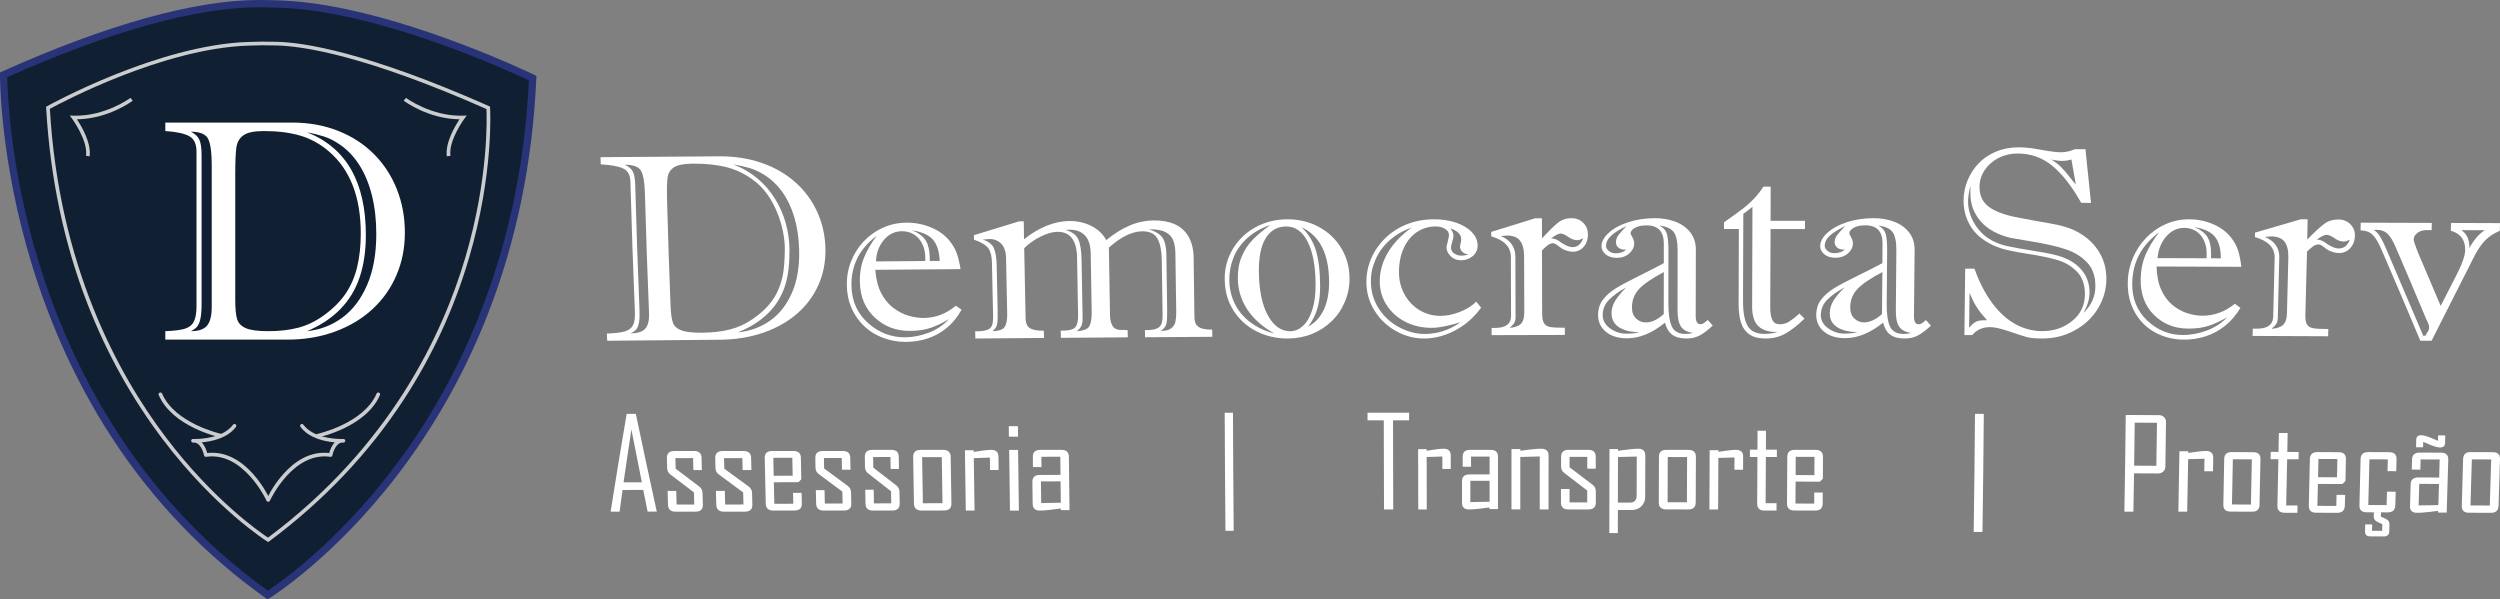 <svg xmlns="http://www.w3.org/2000/svg" xmlns:xlink="http://www.w3.org/1999/xlink" width="2223" height="533" xml:space="preserve"><rect width="100%" height="100%" fill="#808080" stroke="none"/><defs><clipPath id="clip0"><rect x="1328" y="805" width="2223" height="533"></rect></clipPath></defs><g clip-path="url(#clip0)" transform="translate(-1328 -805)"><path d="M1558.53 808.004C1537.23 807.896 1467.58 809.881 1331 871.314 1331 871.314 1328.06 1165.09 1565.55 1334 1565.55 1334 1786.67 1198.65 1801 874.248 1801 874.248 1674.17 812.276 1577.82 808.424 1571.41 808.166 1565.25 808.036 1558.53 808.004Z" fill="#102032" fill-rule="evenodd"></path><path d="M1565.86 1338 1564.12 1336.76C1509.57 1298 1463.2 1249.42 1426.32 1192.36 1396.83 1146.73 1373.3 1095.62 1356.39 1040.45 1327.6 946.521 1328 872.244 1328 871.51L1328.02 869.439 1329.91 868.587C1422.52 826.972 1501.31 805 1557.86 805 1558.24 805 1558.61 805 1558.98 805 1565.94 805.032 1572.1 805.173 1578.41 805.421 1674.42 809.261 1801.8 870.939 1803.09 871.554L1805 872.481 1804.9 874.595C1801.62 948.926 1787.12 1019.47 1761.81 1084.28 1741.55 1136.14 1714.37 1184.45 1681.03 1227.87 1624.2 1301.86 1568.25 1336.52 1567.7 1336.86L1565.87 1337.97ZM1334.49 873.625C1334.65 886.159 1336.76 954.417 1362.64 1038.77 1388.82 1124.06 1445.34 1243.66 1566.1 1330.21 1576.02 1323.71 1625.64 1289.44 1676.07 1223.7 1727.6 1156.54 1790.52 1041.86 1798.33 876.462 1782.1 868.781 1666.41 815.42 1578.15 811.893 1571.93 811.645 1565.83 811.515 1558.95 811.472L1558.95 811.472C1558.59 811.472 1558.22 811.472 1557.85 811.472 1502.6 811.472 1425.43 832.948 1334.49 873.625Z" fill="#293377" fill-rule="evenodd"></path><path d="M1371 901.174C1371 901.174 1467.99 846.874 1549.37 844.305 1560.41 843.96 1563.66 843.895 1574.79 844.176 1596.61 844.726 1651.4 851.957 1762.75 901.174 1762.75 901.174 1778.13 1128.34 1566.88 1285 1566.88 1285 1386.39 1173.1 1371.01 901.174Z" fill="#102032" fill-rule="evenodd"></path><path d="M1566.48 1287 1565.54 1286.42C1565.08 1286.14 1519.65 1257.54 1473 1196 1445.61 1159.87 1423.15 1119.6 1406.23 1076.3 1385.07 1022.2 1372.56 963.203 1369.05 900.945L1369 899.93 1369.89 899.433C1370.86 898.893 1468.08 844.856 1548.87 842.306 1559.65 841.972 1562.94 841.885 1574.37 842.177 1597.84 842.771 1653.53 851.003 1762.81 899.357L1763.7 899.757 1763.77 900.729C1763.81 901.302 1767.37 958.741 1745.01 1034.59 1731.88 1079.12 1712.5 1121.23 1687.42 1159.73 1656.08 1207.86 1615.69 1250.44 1567.39 1286.33L1566.51 1286.99ZM1372.34 901.788C1380.45 1041.35 1432.88 1137.66 1475.49 1193.91 1518.12 1250.21 1559.67 1278.69 1566.32 1283.07 1674.33 1202.49 1721.37 1103.1 1741.82 1033.82 1762.47 963.883 1760.91 909.771 1760.55 901.939 1652.4 854.157 1597.43 846.023 1574.25 845.439 1562.92 845.148 1559.65 845.223 1548.94 845.569 1473.02 847.967 1382.23 896.386 1372.32 901.798Z" fill="#CBCCCE" fill-rule="evenodd"></path><path d="M1583.35 1107 1475 1107 1475 1099.48C1482.65 1099.21 1488.39 1098.5 1492.22 1097.36 1496.05 1096.21 1498.75 1094.1 1500.35 1090.99 1501.94 1087.89 1502.74 1083.33 1502.74 1077.31L1502.74 939.708C1502.74 932.966 1500.55 928.402 1496.18 926.029 1491.8 923.655 1484.74 922.156 1475 921.519L1475 914 1587.86 914C1602.52 914 1616.03 916.417 1628.37 921.25 1640.7 926.083 1651.32 932.901 1660.2 941.704 1669.08 950.507 1675.93 960.918 1680.76 972.957 1685.59 984.997 1688 997.943 1688 1011.81 1688 1025.67 1685.52 1038 1680.55 1049.63 1675.59 1061.26 1668.46 1071.36 1659.17 1079.92 1649.89 1088.5 1638.74 1095.15 1625.77 1099.89 1612.79 1104.64 1598.64 1107 1583.34 1107ZM1516.27 1078.14 1516.27 951.759C1516.27 940.906 1515.27 933.268 1513.27 928.845 1511.26 924.421 1506.07 922.167 1497.69 922.07 1501.61 924.076 1504.18 926.557 1505.41 929.524 1506.64 932.491 1507.25 937.022 1507.25 943.139L1507.25 1074.72C1507.25 1080.37 1506.93 1084.8 1506.29 1087.99 1505.66 1091.18 1504.7 1093.6 1503.43 1095.24 1502.16 1096.88 1500.24 1098.29 1497.68 1099.48 1504.6 1099.48 1509.43 1097.82 1512.17 1094.49 1514.9 1091.16 1516.26 1085.71 1516.26 1078.14ZM1537.18 961.058 1537.18 1071.44C1537.18 1079.37 1537.73 1085.14 1538.82 1088.75 1539.9 1092.35 1542.5 1095.04 1546.61 1096.82 1550.7 1098.6 1557.35 1099.48 1566.55 1099.48 1576.48 1099.48 1585.36 1098.46 1593.19 1096.41 1601.03 1094.36 1608.49 1090.77 1615.6 1085.67 1623.98 1079.65 1630.53 1073.16 1635.27 1066.18 1640 1059.2 1643.45 1051.27 1645.59 1042.38 1647.73 1033.49 1648.8 1023.58 1648.8 1012.63 1648.8 980.067 1639.28 955.675 1620.24 939.449 1612.68 932.976 1604.3 928.37 1595.1 925.63 1585.9 922.89 1575.06 921.53 1562.58 921.53 1554.01 921.53 1547.98 922.782 1544.47 925.295 1540.96 927.809 1538.87 931.401 1538.19 936.105 1537.51 940.798 1537.17 949.126 1537.17 961.069ZM1600.98 1099.48C1612.64 1098.29 1623.12 1094.28 1632.41 1087.44 1641.7 1080.6 1649.06 1070.89 1654.48 1058.3 1659.9 1045.72 1662.6 1030.67 1662.6 1013.16 1662.6 1000.57 1661.3 989.086 1658.71 978.697 1656.11 968.297 1652.31 959.202 1647.3 951.413 1642.29 943.614 1636.19 937.389 1628.99 932.739 1624.8 929.913 1620.42 927.766 1615.88 926.309 1611.32 924.853 1606.36 923.623 1600.98 922.62 1635.87 936.385 1653.31 966.851 1653.31 1014 1653.31 1028.13 1651.47 1040.66 1647.78 1051.61 1644.1 1062.55 1638.33 1072.01 1630.5 1080 1622.66 1087.98 1612.83 1094.47 1600.98 1099.49Z" fill="#FFFFFF" fill-rule="evenodd"></path><path d="M1445 893C1445 893 1422.58 910.192 1394 909.333 1394 909.333 1408.57 929.384 1406.61 944" fill="#102032" fill-rule="evenodd"></path><path d="M1407.69 944 1404.49 943.559C1406.36 929.905 1392.14 910.614 1392 910.42L1390 907.752 1393.33 907.849C1421.44 908.688 1443.84 892.172 1444.06 892L1446 894.582C1445.08 895.26 1424.08 910.743 1396.4 911.098 1400.38 917.069 1409.33 932.057 1407.68 944Z" fill="#CBCCCE" fill-rule="evenodd"></path><path d="M1688 893C1688 893 1710.86 910.192 1740 909.333 1740 909.333 1725.14 929.384 1727.15 944" fill="#102032" fill-rule="evenodd"></path><path d="M1725.32 944C1723.68 932.057 1732.62 917.069 1736.6 911.098 1708.92 910.743 1687.92 895.271 1687 894.582L1688.94 892C1689.17 892.161 1711.62 908.688 1739.67 907.849L1743 907.752 1741.02 910.42C1740.88 910.614 1726.65 929.916 1728.53 943.559L1725.32 944Z" fill="#CBCCCE" fill-rule="evenodd"></path><path d="M1566 1249C1566 1249 1586.6 1203.96 1621.54 1209.09 1621.54 1209.09 1624.17 1195.52 1633 1196.37 1633 1196.37 1607.07 1197.79 1595.96 1183" fill="#102032" fill-rule="evenodd"></path><path d="M1566.61 1251C1566.38 1251 1566.16 1250.96 1565.94 1250.85 1565.13 1250.48 1564.78 1249.53 1565.14 1248.71 1565.99 1246.86 1586.05 1204.01 1620.73 1207.82 1621.34 1205.58 1622.82 1201.28 1625.67 1198.34 1616.87 1197.6 1602.84 1194.77 1595.18 1184.58 1594.64 1183.87 1594.79 1182.86 1595.51 1182.32 1596.23 1181.79 1597.23 1181.94 1597.77 1182.65 1606.5 1194.27 1625.32 1195.32 1631.38 1195.35 1632.06 1195.27 1632.78 1195.26 1633.54 1195.33 1634.38 1195.42 1635.01 1196.13 1635 1196.97 1634.98 1197.8 1634.32 1198.49 1633.47 1198.55 1633.32 1198.55 1632.67 1198.59 1631.65 1198.59 1625.64 1199.6 1623.57 1209.8 1623.55 1209.91 1623.39 1210.76 1622.58 1211.33 1621.73 1211.2 1588.52 1206.32 1568.29 1249.6 1568.08 1250.04 1567.82 1250.63 1567.22 1250.99 1566.61 1250.99Z" fill="#CBCCCE" fill-rule="evenodd"></path><path d="M1566.4 1250.99C1565.79 1250.99 1565.21 1250.63 1564.93 1250.04 1564.72 1249.6 1544.49 1206.33 1511.27 1211.2 1510.42 1211.33 1509.61 1210.76 1509.45 1209.91 1509.43 1209.8 1507.36 1199.6 1501.35 1198.59 1500.33 1198.59 1499.68 1198.56 1499.53 1198.55 1498.69 1198.5 1498.02 1197.82 1498 1196.97 1497.98 1196.13 1498.61 1195.41 1499.45 1195.33 1500.21 1195.26 1500.93 1195.27 1501.6 1195.35 1507.64 1195.32 1526.5 1194.26 1535.23 1182.65 1535.77 1181.94 1536.78 1181.79 1537.49 1182.32 1538.2 1182.86 1538.35 1183.87 1537.81 1184.58 1530.15 1194.77 1516.11 1197.61 1507.32 1198.34 1510.17 1201.28 1511.65 1205.57 1512.26 1207.82 1546.99 1204 1567.02 1246.86 1567.86 1248.71 1568.22 1249.52 1567.87 1250.47 1567.06 1250.85 1566.84 1250.95 1566.62 1251 1566.39 1251Z" fill="#CBCCCE" fill-rule="evenodd"></path><path d="M1610 1192C1610 1192 1652.04 1182.91 1664 1155" fill="#102032" fill-rule="evenodd"></path><path d="M1610.62 1194C1609.87 1194 1609.2 1193.49 1609.04 1192.74 1608.84 1191.87 1609.4 1191.01 1610.28 1190.82 1610.69 1190.73 1651.43 1181.64 1662.87 1154.98 1663.22 1154.17 1664.18 1153.78 1665.01 1154.13 1665.83 1154.47 1666.22 1155.41 1665.87 1156.23 1653.78 1184.42 1612.72 1193.58 1610.98 1193.96 1610.86 1193.98 1610.74 1194 1610.63 1194Z" fill="#CBCCCE" fill-rule="evenodd"></path><path d="M1524 1192C1524 1192 1482.74 1182.91 1471 1155" fill="#102032" fill-rule="evenodd"></path><path d="M1524.37 1194C1524.25 1194 1524.14 1193.99 1524.02 1193.96 1522.28 1193.58 1481.23 1184.43 1469.13 1156.24 1468.78 1155.42 1469.16 1154.48 1470 1154.13 1470.82 1153.78 1471.77 1154.16 1472.13 1154.98 1483.57 1181.64 1524.31 1190.72 1524.73 1190.82 1525.6 1191.01 1526.16 1191.87 1525.96 1192.74 1525.8 1193.49 1525.13 1194 1524.38 1194Z" fill="#CBCCCE" fill-rule="evenodd"></path><path d="M1968.17 1107.09C1934.84 1107.39 1901.42 1107.71 1867.9 1108 1867.78 1105.44 1867.73 1104.19 1867.6 1101.63 1874.71 1101.34 1880 1100.7 1883.53 1099.69 1887.03 1098.71 1889.47 1096.89 1890.83 1094.24 1892.19 1091.61 1892.76 1087.75 1892.56 1082.64 1890.93 1043.83 1889.6 1005.05 1888.56 966.319 1888.41 960.617 1886.27 956.783 1882.12 954.817 1877.97 952.851 1871.33 951.622 1862.17 951.13 1862.1 948.599 1862.07 947.321 1862 944.766 1897.27 944.52 1932.43 944.274 1967.45 944.004 1981.1 943.905 1993.67 945.847 2005.2 949.828 2016.72 953.809 2026.65 959.486 2034.99 966.859 2043.33 974.232 2049.85 982.957 2054.52 993.082 2059.18 1003.21 2061.68 1014.12 2061.97 1025.82 2062.27 1037.29 2060.27 1047.96 2056 1057.82 2051.73 1067.67 2045.43 1076.25 2037.14 1083.57 2028.84 1090.89 2018.82 1096.6 2007.02 1100.73 1995.22 1104.83 1982.29 1106.97 1968.19 1107.09ZM1905.12 1083.23C1903.64 1047.59 1902.43 1011.98 1901.45 976.395 1901.2 967.228 1900.09 960.789 1898.14 957.053 1896.16 953.342 1891.28 951.475 1883.43 951.45 1887.13 953.121 1889.6 955.21 1890.81 957.693 1892.02 960.199 1892.68 964.008 1892.83 969.17 1893.82 1006.23 1895.08 1043.29 1896.63 1080.4 1896.83 1085.19 1896.71 1088.93 1896.21 1091.63 1895.74 1094.34 1894.93 1096.4 1893.82 1097.8 1892.68 1099.2 1890.98 1100.41 1888.66 1101.44 1895.08 1101.39 1899.5 1099.94 1901.92 1097.09 1904.33 1094.26 1905.4 1089.64 1905.12 1083.23ZM1921.17 984.087C1922.01 1015.18 1923.05 1046.26 1924.28 1077.38 1924.55 1084.09 1925.24 1088.95 1926.38 1092 1927.51 1095.05 1930.01 1097.28 1933.86 1098.76 1937.71 1100.23 1943.88 1100.92 1952.4 1100.85 1961.55 1100.77 1969.72 1099.82 1976.88 1098.02 1984.04 1096.23 1990.81 1093.13 1997.2 1088.76 2004.73 1083.6 2010.58 1078.07 2014.75 1072.12 2018.92 1066.2 2021.86 1059.46 2023.61 1051.94 2025.36 1044.42 2025.73 1035.7 2025.86 1026.8 2026.06 1006.67 2016.13 978.017 1997.96 965.237 1990.83 959.83 1982.98 955.997 1974.39 953.76 1965.8 951.524 1955.68 950.442 1944.05 950.516 1936.08 950.565 1930.48 951.671 1927.24 953.809 1924.01 955.947 1922.13 958.995 1921.59 962.976 1921.05 966.958 1920.9 973.986 1921.17 984.063ZM1984.17 1100.58C1994.88 1099.47 2004.38 1096.01 2012.73 1090.16 2021.07 1084.31 2027.56 1076.05 2032.2 1065.36 2036.87 1054.69 2038.99 1041.96 2038.6 1027.17 2038.32 1016.55 2036.87 1006.84 2034.28 998.096 2031.68 989.347 2027.98 981.679 2023.22 975.142 2018.45 968.604 2012.68 963.394 2005.94 959.511 2002.01 957.152 1997.91 955.382 1993.67 954.178 1989.42 952.974 1984.78 951.966 1979.77 951.155 2012.6 963.246 2030.05 995.294 2030.03 1027.91 2030 1039.51 2028.97 1050.44 2025.86 1059.71 2022.75 1068.97 2017.71 1077.01 2010.73 1083.82 2003.74 1090.62 1994.9 1096.2 1984.14 1100.53Z" fill="#FFFFFF" fill-rule="evenodd"></path><path d="M2177.92 1076.85C2179.95 1078.27 2180.97 1078.96 2183 1080.39 2179.4 1086.87 2175.09 1092.23 2170.03 1096.44 2164.97 1100.64 2159.37 1103.76 2153.22 1105.83 2147.07 1107.89 2140.62 1108.95 2133.85 1109 2124.67 1109.07 2116.07 1107.11 2108.03 1103.1 2100 1099.09 2093.57 1093.24 2088.71 1085.6 2083.88 1077.93 2081.3 1069.22 2081.03 1059.44 2080.8 1051.75 2082.02 1044.5 2084.67 1037.69 2087.32 1030.88 2091.07 1024.88 2095.96 1019.69 2100.84 1014.51 2106.54 1010.43 2113.07 1007.5 2119.59 1004.55 2126.61 1003.05 2134.07 1003 2141.61 1002.95 2148.83 1004.33 2155.72 1007.16 2162.59 1009.98 2168.1 1013.94 2172.21 1018.98 2175.21 1022.64 2177.4 1026.43 2178.76 1030.29 2180.12 1034.17 2181.26 1038.84 2182.13 1044.3 2156.91 1044.47 2131.64 1044.67 2106.35 1044.91 2106.89 1052.93 2108.55 1059.69 2111.33 1065.19 2114.11 1070.72 2117.68 1075.15 2121.99 1078.49 2126.31 1081.84 2130.87 1084.24 2135.68 1085.65 2140.49 1087.07 2145.06 1087.76 2149.4 1087.73 2159.91 1087.64 2169.41 1084.02 2177.89 1076.87ZM2107.56 1014.7C2092.11 1026.21 2084.62 1041.23 2085.14 1059.71 2085.51 1073.11 2090.52 1084.02 2100.12 1092.45 2109.72 1100.89 2120.61 1105.04 2132.78 1104.94 2139.87 1104.89 2146.94 1103.49 2153.99 1100.76 2161.03 1098.03 2166.96 1094.05 2171.74 1088.77 2166.73 1091.82 2161.62 1094.3 2156.37 1096.24 2151.13 1098.18 2144.83 1099.17 2137.49 1099.24 2125.04 1099.34 2114.55 1095.43 2106 1087.49 2097.44 1079.55 2092.95 1069.15 2092.61 1056.29 2092.38 1048.13 2093.57 1040.81 2096.2 1034.32 2098.81 1027.83 2102.6 1021.29 2107.59 1014.7ZM2106.97 1037.46C2124.52 1037.29 2133.3 1037.24 2150.81 1037.1 2150.79 1035.57 2150.76 1034.81 2150.74 1033.29 2150.64 1028.81 2149.67 1024.85 2147.83 1021.36 2146 1017.87 2143.54 1015.19 2140.45 1013.35 2137.34 1011.48 2133.82 1010.57 2129.88 1010.6 2123.51 1010.65 2118.15 1013.3 2113.81 1018.51 2109.47 1023.75 2107.19 1030.07 2106.94 1037.44ZM2154.83 1037.07C2158.35 1037.05 2160.09 1037.02 2163.61 1037 2163.16 1028.37 2161.13 1022.03 2157.43 1017.95 2153.74 1013.87 2147.66 1011.16 2139.18 1009.84 2144.59 1012.02 2148.5 1014.9 2150.91 1018.46 2153.32 1022.03 2154.61 1027.46 2154.78 1034.76 2154.78 1035.7 2154.8 1036.14 2154.83 1037.07Z" fill="#FFFFFF" fill-rule="evenodd"></path><path d="M2314.02 1025.13C2314.37 1049.08 2314.57 1061.07 2315.01 1085.03 2315.09 1089.22 2315.85 1092.47 2317.29 1094.81 2318.72 1097.14 2321.14 1098.35 2324.4 1098.38 2325.71 1098.38 2326.82 1098.38 2327.74 1098.4 2328.65 1098.43 2329.64 1098.48 2330.7 1098.55 2330.75 1101.11 2330.78 1102.4 2330.83 1104.96 2307.06 1105.11 2295.17 1105.18 2271.35 1105.4 2271.3 1102.85 2271.27 1101.56 2271.2 1099 2277.72 1099.17 2281.95 1098.26 2283.9 1096.22 2285.83 1094.18 2286.77 1090.61 2286.64 1085.47 2286.25 1064.97 2286.05 1054.72 2285.73 1034.19 2285.48 1018.72 2279.65 1011.03 2268.23 1011.13 2264.01 1011.15 2259.07 1012.57 2253.43 1015.32 2247.8 1018.08 2242.88 1021.53 2238.73 1025.7 2239.17 1050.6 2239.42 1063.03 2239.96 1087.93 2240.06 1092.52 2241.45 1095.53 2244.07 1096.99 2246.71 1098.45 2250.76 1099.15 2256.2 1099.1 2256.25 1101.66 2256.27 1102.95 2256.35 1105.5 2231.96 1105.65 2219.75 1105.75 2195.29 1106 2195.21 1103.44 2195.19 1102.15 2195.11 1099.6 2195.75 1099.6 2196.08 1099.6 2196.72 1099.6 2200.77 1099.57 2203.88 1099.1 2206.06 1098.23 2208.23 1097.36 2209.62 1095.92 2210.24 1093.94 2210.85 1091.95 2211.13 1089.32 2211.05 1086.07 2210.61 1067.05 2210.41 1057.52 2210.04 1038.51 2209.94 1032.92 2208.88 1028.68 2206.87 1025.82 2204.87 1022.97 2200.6 1020.39 2194.07 1018.1 2194.05 1016.52 2194.02 1015.72 2194 1014.13 2210.09 1009.19 2218.12 1006.74 2234.21 1001.82 2235.86 1001.82 2236.68 1001.82 2238.31 1001.8 2238.41 1008.18 2238.46 1011.38 2238.56 1017.76 2245.1 1012.49 2251.82 1008.5 2258.72 1005.72 2265.59 1002.94 2272.36 1001.55 2278.98 1001.5 2283.46 1001.47 2287.83 1002.09 2292.13 1003.38 2296.4 1004.68 2300.26 1006.61 2303.69 1009.19 2307.13 1011.77 2309.77 1014.88 2311.65 1018.53 2318.6 1012.82 2325.56 1008.47 2332.51 1005.52 2339.45 1002.57 2346.74 1001.05 2354.33 1001 2361.35 1000.95 2367.47 1002.09 2372.69 1004.43 2377.9 1006.76 2381.98 1010.43 2384.87 1015.47 2387.76 1020.51 2389.27 1026.67 2389.37 1033.97 2389.64 1055.11 2389.79 1065.69 2390.09 1086.86 2390.14 1089.74 2390.63 1091.95 2391.59 1093.49 2392.56 1095.03 2394.19 1096.2 2396.46 1096.96 2398.73 1097.73 2401.87 1098.11 2405.9 1098.08 2405.95 1100.64 2405.95 1101.93 2406 1104.49 2382.1 1104.61 2370.14 1104.68 2346.2 1104.88 2346.15 1102.33 2346.12 1101.04 2346.07 1098.48 2347.26 1098.48 2347.85 1098.48 2349.04 1098.48 2353.64 1098.45 2356.95 1097.51 2358.92 1095.67 2360.9 1093.84 2361.87 1090.66 2361.79 1086.17 2361.47 1066.14 2361.32 1056.11 2361.05 1036.08 2360.95 1028.01 2359.69 1021.73 2357.27 1017.28 2354.87 1012.84 2350.35 1010.63 2343.75 1010.68 2334.66 1010.73 2324.72 1015.6 2313.95 1025.23ZM2223.6 1084.08C2223.16 1064.32 2222.96 1054.42 2222.59 1034.66 2222.49 1028.9 2221.06 1024.61 2218.32 1021.75 2215.57 1018.9 2212.01 1017.48 2207.72 1017.53 2206.8 1017.53 2204.85 1017.71 2201.86 1018.05 2206.95 1019.64 2210.26 1022.2 2211.79 1025.72 2213.3 1029.25 2214.14 1034.39 2214.26 1041.14 2214.58 1057 2214.76 1064.92 2215.1 1080.78 2215.25 1087.01 2215.08 1091.23 2214.58 1093.49 2214.09 1095.75 2212.73 1097.73 2210.43 1099.47 2216.49 1099.35 2220.22 1097.96 2221.63 1095.3 2223.06 1092.65 2223.7 1088.92 2223.6 1084.08ZM2298.73 1081.75C2298.33 1061.15 2298.16 1050.84 2297.84 1030.24 2297.71 1022.55 2295.74 1016.96 2291.88 1013.51 2288.03 1010.04 2282.54 1008.7 2275.42 1009.44 2281.33 1011.1 2285.16 1013.98 2286.92 1018.03 2288.67 1022.1 2289.61 1028.16 2289.73 1036.25 2290.05 1056.58 2290.25 1066.73 2290.65 1087.06 2290.72 1090.34 2290.38 1092.84 2289.63 1094.58 2288.89 1096.34 2287.46 1098.01 2285.33 1099.57 2291.51 1099.12 2295.32 1097.56 2296.75 1094.88 2298.18 1092.2 2298.83 1087.81 2298.73 1081.75ZM2373.9 1082.15C2373.58 1061.44 2373.43 1051.12 2373.16 1030.42 2373.11 1025.92 2372.49 1022.1 2371.35 1018.95 2370.19 1015.82 2367.92 1013.31 2364.51 1011.48 2361.1 1009.64 2356.13 1008.77 2349.61 1008.89 2355.66 1010.81 2359.74 1013.36 2361.84 1016.57 2363.94 1019.77 2365.03 1024.63 2365.13 1031.16 2365.37 1050.82 2365.52 1060.65 2365.84 1080.33 2365.94 1086.39 2365.72 1090.56 2365.18 1092.87 2364.63 1095.15 2362.98 1097.29 2360.23 1099.25 2364.26 1099.3 2367.33 1098.53 2369.38 1096.96 2371.45 1095.4 2372.74 1093.37 2373.23 1090.88 2373.73 1088.4 2373.95 1085.47 2373.9 1082.15Z" fill="#FFFFFF" fill-rule="evenodd"></path><path d="M2417 1053.68C2416.88 1043.79 2419.25 1034.76 2424.12 1026.54 2429 1018.33 2435.7 1011.87 2444.22 1007.15 2452.75 1002.44 2462.23 1000.05 2472.65 1000 2482.82 999.952 2492.11 1002.17 2500.56 1006.69 2508.98 1011.2 2515.66 1017.47 2520.53 1025.46 2525.41 1033.45 2527.9 1042.36 2528 1052.15 2528.07 1059.62 2526.67 1066.73 2523.83 1073.41 2521 1080.1 2517.06 1085.87 2511.99 1090.71 2506.94 1095.56 2501.12 1099.31 2494.52 1101.95 2487.95 1104.62 2480.85 1105.95 2473.26 1106 2463.07 1106.05 2453.68 1103.9 2445.18 1099.56 2436.66 1095.22 2429.86 1089.05 2424.81 1081.11 2419.74 1073.14 2417.15 1063.99 2417.03 1053.65ZM2461.19 1101.58C2450.5 1095.54 2442.43 1088.39 2437.01 1080.07 2431.59 1071.76 2428.8 1062.63 2428.68 1052.69 2428.58 1045.12 2429.79 1038.48 2432.28 1032.76 2434.76 1027.04 2438.04 1022.1 2442.15 1017.93 2446.24 1013.79 2451.39 1009.5 2457.6 1005.06 2449.35 1007.87 2442.45 1011.82 2436.91 1016.87 2431.39 1021.93 2427.33 1027.68 2424.79 1034.14 2422.23 1040.6 2421 1047.41 2421.09 1054.59 2421.17 1059.85 2422.08 1065 2423.88 1070.08 2425.68 1075.16 2428.24 1079.75 2431.61 1083.82 2434.99 1087.89 2439.15 1091.47 2444.1 1094.53 2449.05 1097.59 2454.77 1099.96 2461.24 1101.61ZM2447.4 1046.89C2447.57 1063.32 2450.28 1076.22 2455.46 1085.57 2460.65 1094.92 2467.28 1099.59 2475.36 1099.54 2479.45 1099.54 2483.22 1097.88 2486.69 1094.68 2490.16 1091.45 2492.92 1086.68 2494.92 1080.39 2496.94 1074.1 2497.9 1066.38 2497.82 1057.28 2497.68 1041.22 2495.29 1028.71 2490.68 1019.76 2486.05 1010.81 2479.74 1006.34 2471.69 1006.37 2463.9 1006.41 2457.87 1009.82 2453.58 1016.6 2449.3 1023.39 2447.23 1033.48 2447.38 1046.92ZM2491.25 1095.39C2497.33 1092.18 2501.99 1087.15 2505.16 1080.27 2508.37 1073.39 2509.92 1064.98 2509.82 1055.01 2509.57 1030.47 2501.44 1014.51 2485.33 1007.11 2491.12 1012.48 2495.29 1019.09 2497.85 1026.94 2500.41 1034.81 2501.74 1045.37 2501.86 1058.64 2501.94 1067.05 2501.1 1074.1 2499.3 1079.78 2497.53 1085.45 2494.82 1090.66 2491.2 1095.39Z" fill="#FFFFFF" fill-rule="evenodd"></path><path d="M2616.36 1013.71C2616.36 1011.61 2615.19 1009.87 2612.89 1008.46 2610.59 1007.04 2607.79 1006.35 2604.5 1006.35 2598.33 1006.35 2592.76 1008.07 2587.76 1011.44 2582.76 1014.81 2578.87 1019.64 2576.08 1025.91 2573.28 1032.18 2571.92 1039.3 2571.97 1047.22 2572.02 1054.53 2573.72 1061.17 2577.09 1067.12 2580.46 1073.08 2584.96 1077.7 2590.58 1080.98 2596.23 1084.27 2602.37 1085.9 2609 1085.87 2614.5 1085.87 2620.24 1084.67 2626.26 1082.28 2632.28 1079.92 2637.08 1076.87 2640.67 1073.18 2642.4 1075.34 2643.27 1076.42 2645 1078.59 2638.56 1087.37 2630.84 1094.14 2621.83 1098.86 2612.82 1103.59 2603.63 1105.98 2594.3 1106 2585.61 1106.02 2577.31 1103.83 2569.37 1099.41 2561.42 1094.98 2555.06 1088.95 2550.28 1081.3 2545.5 1073.67 2543.08 1065.3 2543 1056.22 2542.95 1048.84 2544.31 1041.78 2547.16 1035.09 2549.98 1028.37 2554.07 1022.37 2559.44 1017.08 2564.79 1011.79 2571.15 1007.63 2578.53 1004.6 2585.91 1001.58 2594.07 1000.05 2603.04 1000 2610.27 999.976 2616.85 1000.98 2622.77 1003 2628.69 1005.02 2633.36 1007.83 2636.78 1011.44 2640.2 1015.06 2641.93 1019 2641.93 1023.33 2641.93 1027.09 2640.47 1030.22 2637.55 1032.7 2634.6 1035.19 2631.11 1036.42 2627.1 1036.42 2623.41 1036.42 2620.34 1035.24 2617.92 1032.82 2615.49 1030.41 2614.25 1027.8 2614.25 1025.05 2614.25 1024.51 2614.6 1022.76 2615.34 1019.78 2616.06 1016.83 2616.43 1014.79 2616.43 1013.73ZM2583.53 1007.23C2575.66 1010.04 2569 1013.88 2563.55 1018.75 2558.1 1023.62 2553.97 1029.28 2551.15 1035.7 2548.32 1042.15 2546.94 1048.67 2546.99 1055.29 2547.06 1064.29 2549.41 1072.36 2554.07 1079.5 2558.72 1086.64 2564.81 1092.17 2572.34 1096.11 2579.86 1100.05 2587.49 1101.99 2595.19 1101.96 2606.4 1101.92 2616.95 1098.42 2626.83 1091.46 2616.11 1094.8 2607.49 1096.5 2600.93 1096.5 2592.56 1096.53 2584.89 1094.78 2577.91 1091.29 2570.9 1087.77 2565.33 1082.87 2561.2 1076.57 2557.04 1070.27 2554.93 1063.24 2554.88 1055.46 2554.81 1046.46 2557.24 1037.82 2562.16 1029.5 2567.09 1021.21 2574.2 1013.78 2583.53 1007.19ZM2618.24 1025C2618.24 1027.46 2619.25 1029.31 2621.28 1030.54 2623.29 1031.77 2625.49 1032.38 2627.87 1032.36 2628.61 1032.36 2630.62 1032.04 2633.91 1031.42 2628.81 1030.44 2626.26 1027.98 2626.23 1024.06 2626.23 1023.74 2626.41 1022.88 2626.78 1021.41 2627.15 1019.96 2627.32 1018.7 2627.32 1017.72 2627.32 1013.48 2624.08 1010.26 2617.67 1008.05 2619.48 1010.43 2620.39 1012.62 2620.42 1014.62 2620.42 1015.92 2620.07 1017.69 2619.33 1019.93 2618.61 1022.17 2618.24 1023.87 2618.24 1025.02Z" fill="#FFFFFF" fill-rule="evenodd"></path><path d="M2699.09 999.05C2699.09 1006.23 2699.12 1009.83 2699.14 1017 2705.38 1010.22 2710.14 1005.53 2713.47 1002.92 2716.79 1000.32 2720.8 999 2725.5 999 2729.56 999 2732.98 1000.37 2735.79 1003.12 2738.61 1005.88 2740 1009.36 2740 1013.55 2740 1017.9 2738.75 1021.52 2736.23 1024.45 2733.72 1027.36 2730.56 1028.82 2726.75 1028.85 2725.04 1028.85 2723.18 1028.55 2721.15 1027.93 2719.12 1027.31 2717.41 1026.49 2716.04 1025.5 2715.23 1024.88 2714.37 1024.21 2713.47 1023.51 2712.56 1022.81 2711.78 1022.27 2711.1 1021.87 2710.41 1021.47 2709.65 1021.3 2708.85 1021.3 2707.31 1021.3 2705.79 1021.87 2704.3 1022.99 2702.81 1024.11 2701.07 1025.7 2699.14 1027.71 2699.19 1050.21 2699.21 1061.48 2699.29 1083.98 2699.29 1088.03 2699.9 1090.88 2701.07 1092.6 2702.25 1094.31 2704.08 1095.38 2706.55 1095.8 2709.02 1096.22 2713.32 1096.42 2719.46 1096.42 2719.46 1098.98 2719.46 1100.27 2719.46 1102.83 2693.42 1102.83 2680.38 1102.88 2654.34 1103 2654.34 1100.44 2654.34 1099.15 2654.32 1096.59 2655.64 1096.59 2656.27 1096.59 2657.59 1096.59 2666.98 1096.57 2671.66 1092.97 2671.63 1085.84 2671.56 1064.91 2671.53 1054.45 2671.46 1033.52 2671.43 1024.58 2665.61 1018.47 2654 1015.17 2654 1013.58 2654 1012.78 2654 1011.19 2669.65 1006.33 2677.47 1003.92 2693.15 999.074 2695.55 999.074 2696.72 999.074 2699.12 999.074ZM2675.47 1033.49C2675.54 1054.7 2675.57 1065.3 2675.64 1086.51 2675.64 1089.14 2675.2 1091.11 2674.32 1092.4 2673.44 1093.69 2672.14 1095.05 2670.46 1096.54 2675.05 1096.15 2678.38 1094.95 2680.38 1092.97 2682.39 1090.98 2683.39 1087.53 2683.39 1082.66 2683.32 1062.99 2683.29 1053.16 2683.25 1033.49 2683.25 1026.81 2682 1021.97 2679.55 1018.94 2677.11 1015.91 2673.24 1014.42 2667.99 1014.42 2667.57 1014.42 2666.69 1014.5 2665.32 1014.67 2663.95 1014.82 2663.02 1014.92 2662.53 1014.92 2671.14 1018.47 2675.45 1024.68 2675.49 1033.52ZM2707.28 1016.98C2709.48 1016.98 2711.66 1017.67 2713.86 1019.06 2718.9 1022.86 2723.1 1024.75 2726.53 1024.75 2730.73 1024.75 2733.81 1022.14 2735.75 1016.93 2733.47 1018.02 2731.81 1018.57 2730.76 1018.57 2728.34 1018.57 2725.7 1017.82 2723.45 1016.26 2720.39 1014.12 2717.8 1012.66 2715.77 1012.66 2713.81 1012.66 2710.97 1014.1 2707.26 1016.98Z" fill="#FFFFFF" fill-rule="evenodd"></path><path d="M2777.91 1012.64C2777.91 1012.93 2778.46 1014.07 2779.53 1016.01 2780.6 1017.94 2781.14 1019.78 2781.14 1021.46 2781.14 1024.81 2779.67 1027.76 2776.74 1030.36 2773.8 1032.96 2770.17 1034.28 2765.79 1034.28 2761.59 1034.28 2758.25 1033.26 2755.77 1031.2 2753.28 1029.15 2752.06 1026.77 2752.06 1024.06 2752.06 1020.02 2754.12 1016.08 2758.3 1012.19 2762.46 1008.3 2768.21 1005.12 2775.5 1002.69 2782.81 1000.24 2790.87 999.025 2799.7 999 2806.15 999 2812.14 1000.04 2817.71 1002.12 2823.29 1004.21 2827.71 1007.4 2831.02 1011.64 2834.33 1015.91 2835.97 1021.06 2835.95 1027.11 2835.9 1050.74 2835.87 1062.57 2835.82 1086.22 2835.82 1090.95 2837.24 1093.31 2840.13 1093.31 2841.87 1093.31 2843.96 1092.02 2846.45 1089.46 2848.26 1091.47 2849.18 1092.46 2851 1094.47 2846.95 1098.26 2843.21 1101.14 2839.78 1103.07 2836.35 1105.01 2832.29 1105.98 2827.62 1106 2822.19 1106 2817.94 1104.86 2814.9 1102.58 2811.87 1100.3 2809.73 1096.75 2808.51 1091.94 2797.14 1101.19 2785.89 1105.8 2774.8 1105.83 2766.91 1105.83 2760.62 1103.92 2755.99 1100.03 2751.34 1096.16 2749.02 1091.22 2749 1085.27 2749 1079.92 2750.42 1075.36 2753.25 1071.59 2756.09 1067.82 2759.85 1064.47 2764.5 1061.57 2769.15 1058.65 2776.02 1054.98 2785.07 1050.49 2794.15 1046.03 2801.62 1042.19 2807.46 1039.01 2807.46 1032 2807.46 1028.48 2807.46 1021.44 2807.46 1016.16 2806.19 1012.16 2803.63 1009.46 2801.07 1006.76 2797.24 1005.4 2792.11 1005.4 2787.66 1005.4 2784.18 1006.16 2781.64 1007.68 2779.13 1009.19 2777.86 1010.85 2777.86 1012.64ZM2785.67 1100.32C2778.18 1100.32 2772.19 1098.91 2767.71 1096.03 2763.23 1093.18 2760.99 1089.02 2760.99 1083.59 2760.99 1079.65 2762.09 1075.9 2764.28 1072.36 2766.46 1068.84 2769.72 1064.9 2774.1 1060.53 2767.43 1064.18 2762.26 1067.92 2758.6 1071.71 2754.95 1075.51 2753.1 1080.02 2753.1 1085.22 2753.1 1089.96 2755.32 1093.88 2759.72 1097.03 2764.13 1100.15 2768.93 1101.74 2774.1 1101.71 2779.13 1101.71 2782.98 1101.24 2785.7 1100.3ZM2774.08 1026.94C2771.12 1027.19 2768.83 1026.64 2767.26 1025.33 2765.69 1024.01 2764.9 1022.45 2764.9 1020.67 2764.9 1018.26 2765.59 1016.11 2766.99 1014.22 2768.38 1012.31 2770.82 1009.59 2774.28 1006.02 2768.41 1008.82 2763.93 1011.62 2760.79 1014.42 2757.66 1017.22 2756.09 1020.37 2756.09 1023.84 2756.09 1025.4 2756.94 1026.84 2758.63 1028.2 2760.32 1029.57 2762.31 1030.24 2764.62 1030.24 2768.58 1030.24 2771.71 1029.15 2774.03 1026.96ZM2807.41 1084.26C2807.41 1069.33 2807.44 1061.85 2807.46 1046.92 2796.89 1052.5 2789.55 1057.56 2785.37 1062.07 2781.22 1066.58 2779.13 1072.01 2779.13 1078.36 2779.13 1082.62 2780.35 1085.92 2782.83 1088.25 2785.3 1090.58 2788.18 1091.74 2791.47 1091.72 2796.64 1091.72 2801.97 1089.22 2807.41 1084.26ZM2811.57 1029C2811.57 1047.37 2811.54 1056.57 2811.52 1074.94 2811.52 1084.01 2812.51 1090.78 2814.58 1095.24 2816.62 1099.7 2820.65 1101.93 2826.67 1101.93 2829.38 1101.93 2831.57 1101.61 2833.21 1100.99 2828.29 1100.3 2824.78 1098.44 2822.74 1095.41 2820.7 1092.39 2819.68 1087.65 2819.68 1081.23 2819.73 1059.89 2819.73 1049.2 2819.75 1027.83 2819.75 1019.78 2818.56 1014.2 2816.12 1011.15 2813.68 1008.1 2809.5 1006.24 2803.56 1005.64 2806.77 1007.18 2808.93 1009.44 2810 1012.39 2811.07 1015.34 2811.62 1020.87 2811.59 1029.02Z" fill="#FFFFFF" fill-rule="evenodd"></path><path d="M2873.98 1074.71C2874.08 1048.27 2874.13 1035.05 2874.18 1008.61 2868.91 1008.61 2866.27 1008.61 2861 1008.61 2861 1006.23 2861 1005.04 2861 1002.69 2868.24 997.589 2873.66 993.653 2877.29 990.905 2880.9 988.157 2884.34 985.087 2887.6 981.671 2890.87 978.254 2893.64 974.714 2895.96 971 2898.58 971 2899.89 971 2902.49 971 2902.49 983.131 2902.46 989.197 2902.41 1001.33 2914.65 1001.33 2920.76 1001.33 2933 1001.33 2933 1004.25 2933 1005.71 2932.98 1008.66 2920.74 1008.66 2914.63 1008.66 2902.39 1008.66 2902.32 1031.8 2902.22 1054.98 2902.09 1078.12 2902.07 1083.22 2902.71 1087.06 2904 1089.56 2905.28 1092.09 2907.51 1093.35 2910.62 1093.35 2913.57 1093.35 2916.31 1092.58 2918.81 1091.02 2921.3 1089.46 2924.4 1087.09 2928.03 1083.82 2929.83 1085.62 2930.75 1086.54 2932.55 1088.35 2926.37 1094.31 2920.69 1098.75 2915.54 1101.64 2910.4 1104.54 2904.52 1106 2897.89 1106 2891.59 1106 2886.69 1104.69 2883.18 1102.04 2879.67 1099.41 2877.24 1095.82 2875.93 1091.29 2874.6 1086.76 2873.96 1081.24 2873.98 1074.73ZM2886.32 988.875C2883.05 991.425 2881.42 992.712 2878.16 995.262 2878.11 1020.98 2878.04 1046.68 2877.91 1072.4 2877.86 1082.7 2879.25 1090.2 2882.04 1094.88 2884.83 1099.56 2889.88 1101.91 2897.17 1101.91 2901.03 1101.91 2904.89 1101.35 2908.74 1100.18 2901.28 1100.41 2895.62 1098.77 2891.76 1095.23 2887.88 1091.72 2885.97 1085.85 2886 1077.63 2886.15 1048.04 2886.24 1018.46 2886.29 988.875Z" fill="#FFFFFF" fill-rule="evenodd"></path><path d="M2972.42 1012.58C2972.42 1012.87 2972.94 1014.01 2974.01 1015.95 2975.07 1017.88 2975.6 1019.71 2975.6 1021.42 2975.6 1024.77 2974.08 1027.71 2971.16 1030.31 2968.21 1032.92 2964.56 1034.2 2960.18 1034.2 2955.96 1034.2 2952.64 1033.16 2950.19 1031.11 2947.73 1029.05 2946.5 1026.67 2946.52 1023.95 2946.52 1019.91 2948.63 1015.97 2952.82 1012.11 2957.01 1008.24 2962.76 1005.07 2970.07 1002.64 2977.38 1000.21 2985.46 999 2994.31 999 3000.75 999 3006.75 1000.07 3012.33 1002.17 3017.91 1004.28 3022.32 1007.47 3025.62 1011.73 3028.89 1015.99 3030.52 1021.15 3030.47 1027.19 3030.28 1050.83 3030.18 1062.62 3029.9 1086.25 3029.85 1090.99 3031.27 1093.34 3034.14 1093.36 3035.88 1093.36 3037.99 1092.1 3040.49 1089.55 3042.3 1091.56 3043.19 1092.55 3045 1094.55 3040.91 1098.34 3037.14 1101.19 3033.7 1103.13 3030.25 1105.06 3026.19 1106.02 3021.48 1106 3016.05 1106 3011.81 1104.83 3008.79 1102.56 3005.76 1100.28 3003.65 1096.71 3002.46 1091.9 2991.01 1101.12 2979.73 1105.7 2968.63 1105.68 2960.72 1105.68 2954.48 1103.72 2949.87 1099.83 2945.26 1095.94 2942.98 1091.04 2943 1085.07 2943.05 1079.71 2944.49 1075.16 2947.36 1071.41 2950.24 1067.65 2954.01 1064.33 2958.67 1061.43 2963.35 1058.53 2970.22 1054.87 2979.34 1050.41 2988.44 1045.97 2995.95 1042.16 3001.82 1038.99 3001.87 1031.97 3001.89 1028.46 3001.94 1021.42 3001.97 1016.14 3000.73 1012.15 2998.18 1009.43 2995.62 1006.7 2991.81 1005.34 2986.68 1005.34 2982.21 1005.34 2978.72 1006.09 2976.19 1007.6 2973.66 1009.11 2972.4 1010.74 2972.4 1012.53ZM2979.56 1100.25C2972.08 1100.25 2966.1 1098.79 2961.64 1095.92 2957.18 1093.04 2954.97 1088.91 2955.02 1083.48 2955.05 1079.52 2956.16 1075.8 2958.37 1072.26 2960.57 1068.74 2963.87 1064.8 2968.28 1060.46 2961.59 1064.11 2956.39 1067.82 2952.69 1071.61 2949 1075.4 2947.14 1079.89 2947.09 1085.09 2947.07 1089.82 2949.22 1093.76 2953.61 1096.91 2957.97 1100.05 2962.76 1101.64 2967.94 1101.64 2972.94 1101.64 2976.83 1101.19 2979.56 1100.25ZM2968.51 1026.87C2965.53 1027.09 2963.28 1026.55 2961.71 1025.24 2960.15 1023.92 2959.38 1022.36 2959.38 1020.58 2959.38 1018.18 2960.1 1016.02 2961.52 1014.14 2962.93 1012.23 2965.38 1009.5 2968.85 1005.96 2962.98 1008.74 2958.47 1011.54 2955.32 1014.31 2952.17 1017.11 2950.58 1020.23 2950.56 1023.72 2950.56 1025.29 2951.38 1026.72 2953.06 1028.08 2954.75 1029.45 2956.73 1030.12 2959.06 1030.12 2963.03 1030.12 2966.15 1029.05 2968.48 1026.87ZM3001.47 1084.22C3001.62 1069.28 3001.67 1061.83 3001.8 1046.91 2991.19 1052.49 2983.8 1057.52 2979.59 1062 2975.4 1066.48 2973.27 1071.91 2973.22 1078.28 2973.19 1082.54 2974.38 1085.83 2976.83 1088.16 2979.29 1090.49 2982.16 1091.66 2985.46 1091.66 2990.64 1091.66 2996 1089.2 3001.47 1084.25ZM3006.03 1029C3005.91 1047.36 3005.84 1056.55 3005.66 1074.93 3005.56 1084 3006.53 1090.76 3008.54 1095.22 3010.55 1099.68 3014.56 1101.91 3020.58 1101.94 3023.31 1101.94 3025.49 1101.64 3027.15 1101.02 3022.22 1100.3 3018.73 1098.44 3016.72 1095.42 3014.69 1092.4 3013.72 1087.67 3013.77 1081.23 3013.97 1059.87 3014.07 1049.19 3014.24 1027.86 3014.29 1019.81 3013.12 1014.24 3010.69 1011.16 3008.27 1008.09 3004.1 1006.26 2998.15 1005.61 3001.37 1007.18 3003.51 1009.43 3004.55 1012.38 3005.61 1015.33 3006.11 1020.88 3006.06 1029Z" fill="#FFFFFF" fill-rule="evenodd"></path><path d="M3075.51 1043.88C3078.76 1043.88 3080.39 1043.88 3083.67 1043.88 3088.06 1056.13 3093.39 1066.42 3099.68 1074.76 3105.95 1083.09 3112.8 1089.3 3120.28 1093.33 3127.75 1097.39 3135.6 1099.42 3143.84 1099.44 3154.15 1099.47 3163.03 1096.48 3170.48 1090.46 3177.93 1084.45 3181.75 1076.71 3181.9 1067.26 3182.05 1058.43 3179.71 1051.55 3174.89 1046.63 3170.08 1041.71 3164.29 1038.22 3157.53 1036.24 3150.77 1034.24 3141.86 1032.38 3130.81 1030.65 3119.76 1028.92 3111.92 1027.31 3107.33 1025.82 3100.17 1023.5 3094.11 1020.28 3089.1 1016.2 3084.09 1012.12 3080.34 1007.25 3077.77 1001.56 3075.21 995.866 3073.98 989.756 3074 983.25 3074.05 977.065 3075.23 971.104 3077.58 965.389 3079.92 959.675 3083.2 954.603 3087.44 950.2 3091.69 945.797 3096.84 942.333 3102.94 939.786 3109.03 937.237 3115.81 935.976 3123.26 936 3128.64 936 3135.25 936.742 3143.07 938.202 3150.89 939.661 3156.59 940.379 3160.17 940.404 3164.66 940.404 3168.9 939.513 3172.9 937.658 3176.7 937.658 3178.57 937.658 3182.37 937.682 3184.39 956.78 3185.38 966.329 3187.33 985.427 3183.85 985.427 3182.1 985.427 3178.62 985.402 3170.63 971.128 3162.19 960.244 3153.31 952.773 3144.45 945.277 3133.99 941.517 3121.98 941.492 3116.01 941.492 3110.46 942.754 3105.33 945.327 3100.2 947.899 3096.05 951.487 3092.92 956.038 3089.79 960.59 3088.21 965.636 3088.19 971.128 3088.14 978.871 3090.9 984.784 3096.5 988.915 3102.07 993.021 3110.39 996.138 3121.41 998.266 3132.44 1000.39 3142.31 1002.2 3151.02 1003.68 3159.72 1005.19 3166.66 1007.1 3171.76 1009.45 3181.16 1013.8 3188.41 1019.84 3193.54 1027.51 3198.65 1035.2 3201.14 1043.88 3200.99 1053.56 3200.85 1062.86 3198.28 1071.52 3193.35 1079.56 3188.41 1087.59 3181.56 1094.03 3172.77 1098.83 3164.02 1103.65 3154.32 1106.02 3143.69 1106 3137.67 1106 3133.16 1105.53 3130.12 1104.69 3127.09 1103.82 3121.88 1102.14 3114.51 1099.64 3107.13 1097.14 3101.48 1095.88 3097.53 1095.88 3090.95 1095.88 3085.69 1098.21 3081.77 1102.93 3078.96 1102.93 3077.55 1102.93 3074.74 1102.93 3075.06 1079.33 3075.21 1067.53 3075.46 1043.93ZM3080.19 969.694C3078.76 975.581 3078.02 980.331 3078 983.967 3077.97 988.074 3078.69 992.205 3080.14 996.336 3081.6 1000.49 3083.74 1004.4 3086.61 1008.09 3089.47 1011.77 3092.7 1014.79 3096.3 1017.12 3101.14 1020.23 3106.49 1022.44 3112.34 1023.72 3118.18 1025.01 3126.74 1026.54 3137.99 1028.32 3149.26 1030.1 3157.03 1031.81 3161.3 1033.44 3169.22 1036.19 3175.34 1040.35 3179.68 1045.94 3184.02 1051.53 3186.14 1058.08 3186.02 1065.58 3185.92 1071.14 3184.12 1077.03 3180.62 1083.22 3187.53 1076.66 3191.05 1068.97 3191.2 1060.14 3191.35 1051.01 3188.96 1043.81 3184.02 1038.56 3179.09 1033.32 3172.92 1029.44 3165.55 1026.89 3158.17 1024.34 3148.08 1021.99 3135.28 1019.84 3122.5 1017.66 3115.94 1016.55 3115.59 1016.47 3103.9 1013.58 3095.04 1008.61 3089.02 1001.56 3083 994.506 3080.04 986.367 3080.09 977.164 3080.09 975.458 3080.09 974.023 3080.07 972.86 3080.04 971.697 3080.07 970.658 3080.14 969.718ZM3079.33 1065.48C3079.18 1077.87 3079.11 1084.08 3078.93 1096.48 3081.35 1093.53 3083.6 1091.65 3085.62 1090.81 3087.64 1089.97 3090.75 1089.62 3094.94 1089.8 3092.28 1086.78 3090.36 1084.55 3089.17 1083.09 3087.99 1081.66 3086.56 1079.53 3084.81 1076.69 3083.08 1073.87 3081.25 1070.1 3079.33 1065.45ZM3173.83 969.001C3172.28 960.12 3171.47 955.692 3169.89 946.811 3167.15 947.652 3164.41 948.073 3161.67 948.073 3158.69 948.073 3155.46 947.627 3151.98 946.761 3155.28 948.79 3158.17 951.041 3160.64 953.515 3163.1 955.989 3165.69 958.982 3168.41 962.47 3171.12 965.958 3172.92 968.135 3173.83 969.001Z" fill="#FFFFFF" fill-rule="evenodd"></path><path d="M3315.28 1075.11C3317.26 1076.57 3318.22 1077.29 3320.19 1078.75 3316.27 1085.26 3311.69 1090.62 3306.44 1094.79 3301.19 1098.96 3295.43 1102.06 3289.19 1104.05 3282.96 1106.03 3276.48 1107.02 3269.78 1107 3260.66 1106.95 3252.26 1104.86 3244.52 1100.72 3236.79 1096.57 3230.75 1090.59 3226.34 1082.8 3221.96 1075.01 3219.84 1066.2 3220.01 1056.32 3220.13 1048.55 3221.66 1041.25 3224.54 1034.43 3227.43 1027.6 3231.37 1021.59 3236.39 1016.41 3241.42 1011.22 3247.21 1007.17 3253.76 1004.29 3260.34 1001.39 3267.31 999.975 3274.73 1000 3282.22 1000.02 3289.37 1001.51 3296.12 1004.44 3302.87 1007.37 3308.19 1011.42 3312.11 1016.56 3314.96 1020.3 3316.98 1024.13 3318.22 1028.07 3319.42 1031.99 3320.36 1036.73 3321 1042.24 3295.84 1042.12 3270.69 1042.02 3245.63 1041.97 3245.83 1050.06 3247.16 1056.89 3249.67 1062.5 3252.19 1068.11 3255.49 1072.62 3259.6 1076.07 3263.72 1079.5 3268.13 1081.98 3272.81 1083.47 3277.51 1084.96 3282 1085.73 3286.33 1085.73 3296.81 1085.78 3306.44 1082.23 3315.26 1075.11ZM3248 1011.54C3232.28 1022.98 3224.32 1038.02 3223.98 1056.69 3223.73 1070.22 3228.14 1081.29 3237.18 1089.9 3246.22 1098.51 3256.77 1102.85 3268.87 1102.9 3275.91 1102.93 3283.01 1101.61 3290.18 1098.96 3297.35 1096.3 3303.43 1092.36 3308.48 1087.07 3303.33 1090.07 3298.11 1092.53 3292.79 1094.42 3287.47 1096.3 3281.16 1097.22 3273.87 1097.2 3261.5 1097.15 3251.32 1093.05 3243.24 1084.93 3235.16 1076.82 3231.27 1066.27 3231.49 1053.29 3231.64 1045.05 3233.12 1037.68 3235.98 1031.15 3238.81 1024.62 3242.82 1018.09 3248 1011.49ZM3246.52 1034.5C3263.91 1034.55 3272.61 1034.57 3290.06 1034.65 3290.08 1033.11 3290.1 1032.34 3290.13 1030.8 3290.2 1026.28 3289.41 1022.26 3287.71 1018.71 3286.04 1015.17 3283.67 1012.44 3280.67 1010.52 3277.66 1008.61 3274.19 1007.64 3270.3 1007.62 3263.96 1007.62 3258.57 1010.2 3254.08 1015.44 3249.6 1020.68 3247.09 1027 3246.54 1034.48ZM3294.05 1034.67C3297.55 1034.67 3299.29 1034.67 3302.79 1034.7 3302.72 1025.99 3300.9 1019.56 3297.4 1015.39 3293.87 1011.22 3287.94 1008.41 3279.53 1007 3284.83 1009.28 3288.63 1012.21 3290.89 1015.84 3293.16 1019.46 3294.24 1024.97 3294.1 1032.34 3294.1 1033.28 3294.07 1033.73 3294.05 1034.67Z" fill="#FFFFFF" fill-rule="evenodd"></path><path d="M3379.95 1000.07C3379.8 1007.24 3379.73 1010.84 3379.58 1018.03 3386.18 1011.28 3391.24 1006.62 3394.74 1004.04 3398.24 1001.46 3402.43 1000.17 3407.31 1000.17 3411.52 1000.17 3415.04 1001.59 3417.88 1004.34 3420.71 1007.12 3422.09 1010.59 3422 1014.78 3421.9 1019.14 3420.49 1022.76 3417.83 1025.67 3415.14 1028.57 3411.84 1030 3407.9 1030 3406.15 1030 3404.2 1029.68 3402.13 1029.06 3400.06 1028.44 3398.31 1027.6 3396.91 1026.58 3396.07 1025.96 3395.2 1025.29 3394.32 1024.6 3393.41 1023.9 3392.59 1023.36 3391.9 1022.96 3391.19 1022.57 3390.42 1022.37 3389.58 1022.37 3387.98 1022.37 3386.41 1022.91 3384.83 1024.03 3383.25 1025.14 3381.43 1026.71 3379.38 1028.72 3378.86 1051.23 3378.57 1062.49 3377.93 1085.03 3377.8 1089.07 3378.32 1091.95 3379.48 1093.66 3380.64 1095.37 3382.49 1096.46 3385.03 1096.88 3387.56 1097.33 3392 1097.55 3398.36 1097.58 3398.29 1100.13 3398.24 1101.42 3398.16 1104 3371.25 1103.83 3357.82 1103.78 3331 1103.7 3331.07 1101.15 3331.1 1099.86 3331.17 1097.28 3332.53 1097.28 3333.19 1097.28 3334.55 1097.28 3344.21 1097.33 3349.14 1093.76 3349.34 1086.62 3349.9 1065.69 3350.15 1055.22 3350.62 1034.29 3350.82 1025.37 3344.95 1019.19 3333.07 1015.82 3333.09 1014.23 3333.12 1013.44 3333.14 1011.85 3349.39 1007.09 3357.52 1004.74 3373.84 1000 3376.3 1000 3377.53 1000 3380 1000ZM3354.73 1034.37C3354.27 1055.57 3354 1066.18 3353.43 1087.41 3353.35 1090.06 3352.84 1092.02 3351.9 1093.29 3350.94 1094.58 3349.58 1095.94 3347.78 1097.4 3352.54 1097.03 3355.99 1095.87 3358.14 1093.88 3360.28 1091.9 3361.41 1088.48 3361.56 1083.59 3362.1 1063.9 3362.35 1054.08 3362.79 1034.39 3362.94 1027.7 3361.78 1022.86 3359.34 1019.81 3356.9 1016.76 3352.94 1015.25 3347.51 1015.23 3347.09 1015.23 3346.18 1015.3 3344.75 1015.45 3343.32 1015.6 3342.36 1015.67 3341.87 1015.67 3350.67 1019.27 3354.98 1025.52 3354.78 1034.37ZM3388.03 1018.05C3390.3 1018.05 3392.54 1018.77 3394.79 1020.18 3399.91 1024 3404.22 1025.94 3407.75 1025.94 3412.11 1025.94 3415.39 1023.36 3417.51 1018.18 3415.12 1019.24 3413.39 1019.79 3412.31 1019.79 3409.8 1019.79 3407.08 1019.02 3404.79 1017.43 3401.69 1015.28 3399.02 1013.79 3396.93 1013.79 3394.91 1013.79 3391.93 1015.2 3388.03 1018.08Z" fill="#FFFFFF" fill-rule="evenodd"></path><path d="M3507.27 1010.09C3507.34 1007.35 3507.36 1005.97 3507.44 1003.25 3524.83 1003.3 3533.55 1003.32 3551 1003.4 3550.93 1006.14 3550.88 1007.52 3550.8 1010.27 3545.49 1012.42 3541.05 1015.36 3537.48 1019.06 3533.9 1022.77 3530.32 1028.3 3526.72 1035.67 3514.59 1059.71 3502.39 1083.83 3490.16 1108 3486.15 1108 3484.14 1107.98 3480.14 1107.95 3468.75 1080.72 3457.16 1053.59 3445.45 1026.53 3442.75 1020.32 3440.11 1016.02 3437.54 1013.6 3434.96 1011.18 3431.43 1009.94 3427 1009.85 3427.07 1007.1 3427.1 1005.74 3427.15 1003 3452.38 1003.05 3465.03 1003.1 3490.36 1003.22 3490.29 1005.77 3490.26 1007.05 3490.19 1009.62 3488.33 1009.62 3487.4 1009.62 3485.53 1009.62 3482.42 1009.62 3479.77 1010.44 3477.59 1012.09 3475.41 1013.75 3474.29 1015.68 3474.24 1017.83 3474.21 1019.21 3475.49 1023.14 3478.08 1029.59 3486.22 1048.54 3490.26 1058.03 3498.25 1077.01 3504.23 1065.3 3507.24 1059.47 3513.22 1047.75 3517.63 1038.93 3519.91 1032.18 3520.03 1027.54 3520.15 1023.12 3519.15 1019.41 3516.99 1016.42 3514.84 1013.43 3511.6 1011.35 3507.24 1010.17ZM3482.81 1103.63C3483.57 1103.53 3483.94 1103.48 3484.7 1103.4 3485.78 1101.6 3486.32 1100.69 3487.37 1098.88 3487.71 1098.58 3487.91 1097.52 3487.98 1095.74 3488.03 1094.58 3487.13 1092.13 3485.24 1088.4 3474.61 1063 3469.22 1050.3 3458.31 1024.92 3456.11 1019.63 3453.75 1015.73 3451.3 1013.21 3448.85 1010.69 3445.57 1009.4 3441.46 1009.4 3440.35 1009.4 3439.79 1009.4 3438.69 1009.4 3440.99 1010.81 3442.97 1012.88 3444.57 1015.63 3446.18 1018.4 3447.61 1021.24 3448.88 1024.18 3460.25 1050.64 3471.54 1077.11 3482.79 1103.63ZM3537.38 1009.72C3529.07 1009.7 3524.91 1009.67 3516.62 1009.65 3521.6 1012.91 3523.98 1018.25 3523.75 1025.61 3527.77 1018.25 3532.31 1012.96 3537.38 1009.72Z" fill="#FFFFFF" fill-rule="evenodd"></path><path d="M1912 1259.93C1908.73 1259.93 1907.11 1259.93 1903.84 1259.93 1902.31 1252.21 1901.53 1248.36 1900 1240.64 1892.64 1240.64 1888.96 1240.64 1881.58 1240.69 1880.51 1248.41 1879.98 1252.28 1878.93 1260 1875.75 1260 1874.18 1260 1871 1260 1871 1259.91 1871 1259.86 1871 1259.77 1875.55 1230.81 1880.3 1201.88 1885.24 1173 1888.51 1173 1890.13 1173 1893.37 1173 1899.45 1201.95 1905.65 1230.91 1912 1259.91ZM1898.74 1233.85C1895 1215.05 1893.12 1205.66 1889.44 1186.89 1886.59 1205.69 1885.19 1215.07 1882.45 1233.9 1888.96 1233.9 1892.23 1233.9 1898.74 1233.87Z" fill="#FFFFFF" fill-rule="evenodd"></path><path d="M1953 1253.66C1953.11 1257.84 1950.98 1259.93 1946.57 1259.95 1939.47 1259.95 1935.89 1259.98 1928.76 1260 1924.35 1260 1922.09 1257.93 1921.98 1253.76 1921.84 1248.86 1921.77 1246.4 1921.64 1241.51 1924.69 1241.51 1926.23 1241.51 1929.31 1241.51 1929.44 1246.35 1929.51 1248.79 1929.65 1253.64 1935.94 1253.64 1939.08 1253.62 1945.35 1253.6 1945.24 1249.28 1945.17 1247.14 1945.05 1242.83 1936.77 1236.52 1932.61 1233.36 1924.31 1227.07 1922.31 1225.61 1921.3 1223.68 1921.23 1221.32 1921.14 1217.72 1921.09 1215.93 1921 1212.34 1920.91 1208.16 1923.06 1206.07 1927.47 1206.05 1934.53 1206.05 1938.04 1206.02 1945.1 1206 1949.51 1206 1951.75 1208.07 1951.84 1212.24 1951.93 1216.54 1951.98 1218.69 1952.09 1222.99 1949.08 1222.99 1947.57 1222.99 1944.56 1222.99 1944.47 1218.74 1944.4 1216.6 1944.31 1212.34 1938.02 1212.34 1934.87 1212.34 1928.56 1212.36 1928.65 1216.12 1928.7 1218.02 1928.79 1221.78 1937.16 1228.07 1941.34 1231.22 1949.69 1237.54 1951.64 1238.98 1952.63 1240.93 1952.7 1243.41 1952.81 1247.49 1952.86 1249.53 1952.97 1253.62Z" fill="#FFFFFF" fill-rule="evenodd"></path><path d="M1997 1253.66C1997.11 1257.84 1994.88 1259.93 1990.35 1259.95 1982.99 1259.95 1979.3 1259.98 1971.92 1260 1967.36 1260 1965.04 1257.93 1964.92 1253.75 1964.78 1248.86 1964.71 1246.4 1964.59 1241.5 1967.76 1241.5 1969.34 1241.5 1972.51 1241.5 1972.63 1246.35 1972.7 1248.79 1972.84 1253.64 1979.35 1253.64 1982.59 1253.62 1989.1 1253.59 1988.98 1249.3 1988.94 1247.14 1988.82 1242.84 1980.26 1236.53 1975.96 1233.39 1967.39 1227.08 1965.34 1225.62 1964.28 1223.69 1964.21 1221.32 1964.12 1217.72 1964.1 1215.94 1964 1212.34 1963.91 1208.16 1966.14 1206.07 1970.72 1206.05 1978.03 1206.05 1981.67 1206.02 1988.96 1206 1993.52 1206 1995.84 1208.07 1995.91 1212.24 1996.01 1216.54 1996.06 1218.7 1996.15 1222.99 1993.02 1222.99 1991.47 1222.99 1988.35 1222.99 1988.25 1218.75 1988.21 1216.61 1988.11 1212.34 1981.6 1212.34 1978.34 1212.34 1971.83 1212.38 1971.92 1216.15 1971.95 1218.05 1972.04 1221.81 1980.69 1228.1 1985.01 1231.26 1993.64 1237.55 1995.63 1238.99 1996.67 1240.94 1996.74 1243.42 1996.83 1247.51 1996.88 1249.55 1997 1253.64Z" fill="#FFFFFF" fill-rule="evenodd"></path><path d="M2041 1252.78C2041.09 1256.88 2038.95 1258.93 2034.55 1258.95 2027.01 1258.95 2023.23 1258.98 2015.69 1259 2011.29 1259 2009.02 1256.97 2008.92 1252.87 2008.53 1236.6 2008.35 1228.49 2008 1212.22 2007.91 1208.12 2010.1 1206.07 2014.51 1206.05 2022.08 1206.05 2025.86 1206.02 2033.43 1206 2037.85 1206 2040.08 1208.03 2040.15 1212.13 2040.28 1219.74 2040.38 1223.55 2040.51 1231.18 2039.48 1232.2 2038.95 1232.73 2037.91 1233.75 2029.19 1233.75 2024.82 1233.78 2016.08 1233.82 2016.26 1241.48 2016.33 1245.31 2016.54 1252.98 2023.28 1252.98 2026.66 1252.96 2033.4 1252.94 2033.31 1249.07 2033.27 1247.13 2033.17 1243.26 2036.21 1243.26 2037.73 1243.26 2040.77 1243.26 2040.86 1247.08 2040.91 1249 2041 1252.83ZM2032.85 1227.99C2032.71 1221.61 2032.65 1218.42 2032.53 1212.06 2025.77 1212.06 2022.41 1212.08 2015.64 1212.11 2015.78 1218.49 2015.83 1221.68 2015.96 1228.06 2022.73 1228.06 2026.09 1228.03 2032.85 1228.01Z" fill="#FFFFFF" fill-rule="evenodd"></path><path d="M2085 1252.77C2085.09 1256.88 2082.92 1258.93 2078.48 1258.95 2071.31 1258.95 2067.72 1258.98 2060.53 1259 2056.09 1259 2053.83 1256.97 2053.74 1252.87 2053.62 1248.05 2053.58 1245.64 2053.46 1240.82 2056.55 1240.82 2058.09 1240.82 2061.18 1240.82 2061.27 1245.59 2061.34 1247.99 2061.43 1252.75 2067.77 1252.75 2070.92 1252.73 2077.26 1252.71 2077.17 1248.49 2077.12 1246.37 2077.03 1242.15 2068.71 1235.97 2064.54 1232.86 2056.23 1226.68 2054.22 1225.25 2053.21 1223.35 2053.16 1221.03 2053.09 1217.49 2053.07 1215.74 2053 1212.2 2052.93 1208.1 2055.12 1206.05 2059.57 1206.05 2066.66 1206.05 2070.23 1206.02 2077.33 1206 2081.77 1206 2084.01 1208.03 2084.08 1212.13 2084.14 1216.35 2084.19 1218.47 2084.26 1222.69 2081.22 1222.69 2079.7 1222.69 2076.66 1222.69 2076.59 1218.52 2076.54 1216.42 2076.47 1212.25 2070.14 1212.25 2066.96 1212.27 2060.63 1212.29 2060.7 1215.99 2060.72 1217.84 2060.79 1221.55 2069.2 1227.73 2073.39 1230.84 2081.75 1237.02 2083.71 1238.43 2084.7 1240.35 2084.74 1242.79 2084.84 1246.8 2084.86 1248.81 2084.95 1252.8Z" fill="#FFFFFF" fill-rule="evenodd"></path><path d="M2128 1252.66C2128.07 1256.84 2125.95 1258.93 2121.66 1258.95 2114.7 1258.95 2111.2 1258.98 2104.21 1259 2099.9 1259 2097.7 1256.93 2097.61 1252.75 2097.52 1247.85 2097.47 1245.41 2097.38 1240.49 2100.39 1240.49 2101.9 1240.49 2104.89 1240.47 2104.98 1245.32 2105.02 1247.76 2105.11 1252.61 2111.26 1252.61 2114.34 1252.59 2120.5 1252.57 2120.41 1248.27 2120.38 1246.11 2120.29 1241.81 2112.23 1235.52 2108.19 1232.36 2100.1 1226.07 2098.17 1224.6 2097.18 1222.67 2097.14 1220.31 2097.07 1216.71 2097.05 1214.92 2097 1211.32 2096.93 1207.14 2099.07 1205.05 2103.38 1205.05 2110.28 1205.05 2113.74 1205.02 2120.63 1205 2124.94 1205 2127.12 1207.07 2127.19 1211.25 2127.26 1215.54 2127.28 1217.7 2127.35 1222 2124.4 1222 2122.92 1222 2119.96 1222 2119.89 1217.75 2119.87 1215.61 2119.8 1211.36 2113.65 1211.36 2110.55 1211.39 2104.39 1211.41 2104.46 1215.17 2104.48 1217.05 2104.55 1220.84 2112.7 1227.13 2116.77 1230.27 2124.92 1236.56 2126.81 1238 2127.77 1239.95 2127.82 1242.44 2127.89 1246.53 2127.93 1248.55 2128 1252.64Z" fill="#FFFFFF" fill-rule="evenodd"></path><path d="M2174 1252.65C2174.07 1256.84 2171.86 1258.93 2167.38 1258.93 2159.43 1258.93 2155.44 1258.95 2147.49 1259 2143.03 1259 2140.78 1256.93 2140.68 1252.75 2140.38 1236.17 2140.24 1227.9 2140 1211.32 2139.93 1207.14 2142.14 1205.05 2146.59 1205.05 2154.57 1205.02 2158.56 1205 2166.54 1205 2171.04 1205 2173.29 1207.07 2173.36 1211.25 2173.6 1227.83 2173.72 1236.1 2174 1252.68ZM2166.07 1252.44C2165.79 1236.06 2165.67 1227.85 2165.43 1211.46 2158.44 1211.46 2154.95 1211.49 2147.96 1211.51 2148.19 1227.9 2148.33 1236.1 2148.61 1252.49 2155.6 1252.47 2159.1 1252.44 2166.07 1252.44Z" fill="#FFFFFF" fill-rule="evenodd"></path><path d="M2216 1222.95C2212.93 1222.95 2211.41 1222.95 2208.34 1222.95 2208.3 1218.51 2208.25 1216.29 2208.21 1211.88 2202.49 1212.07 2199.6 1212.16 2193.89 1212.37 2194.12 1231.01 2194.26 1240.34 2194.56 1258.98 2191.44 1258.98 2189.9 1258.98 2186.78 1259 2186.44 1237.54 2186.28 1226.83 2186 1205.39 2189.11 1205.39 2190.68 1205.39 2193.79 1205.39 2193.79 1205.99 2193.79 1206.29 2193.79 1206.87 2196.38 1206.5 2198.98 1206.09 2201.57 1205.69 2204.66 1205.23 2207.26 1205.02 2209.34 1205 2213.63 1205 2215.79 1206.99 2215.84 1210.98 2215.89 1215.76 2215.93 1218.14 2215.98 1222.95Z" fill="#FFFFFF" fill-rule="evenodd"></path><path d="M2233.26 1193.31C2229.99 1193.31 2228.37 1193.31 2225.1 1193.31 2225.05 1189.6 2225.05 1187.74 2225 1184 2228.27 1184 2229.89 1184 2233.16 1184 2233.19 1187.72 2233.21 1189.57 2233.26 1193.31ZM2233.98 1259C2230.82 1259 2229.23 1259 2226.07 1259 2225.74 1237.45 2225.6 1226.66 2225.36 1205.11 2228.53 1205.11 2230.11 1205.11 2233.28 1205.11 2233.52 1226.66 2233.67 1237.43 2234 1259Z" fill="#FFFFFF" fill-rule="evenodd"></path><path d="M2278.95 1258.61C2275.88 1258.61 2274.34 1258.61 2271.26 1258.61 2271.26 1258.01 2271.26 1257.71 2271.26 1257.13 2268.16 1257.55 2265.06 1257.94 2261.99 1258.31 2258.17 1258.77 2255.07 1258.98 2252.76 1259 2248.47 1259 2246.3 1257.04 2246.26 1253.06 2246.14 1245.23 2246.09 1241.33 2246 1233.5 2245.95 1229.39 2248.15 1227.33 2252.57 1227.31 2259.96 1227.31 2263.64 1227.29 2271.01 1227.27 2270.94 1220.82 2270.89 1217.59 2270.84 1211.12 2264.11 1211.12 2260.73 1211.14 2253.99 1211.17 2254.04 1214.82 2254.06 1216.66 2254.09 1220.31 2251.06 1220.31 2249.52 1220.31 2246.49 1220.31 2246.44 1216.71 2246.42 1214.89 2246.4 1211.28 2246.35 1207.12 2248.54 1205.05 2252.95 1205.05 2260.5 1205.02 2264.27 1205.02 2271.8 1205 2276.2 1205 2278.42 1207.06 2278.46 1211.21 2278.65 1230.15 2278.77 1239.62 2279 1258.58ZM2271.29 1251.96C2271.19 1244.38 2271.15 1240.59 2271.05 1233.02 2264.06 1233.02 2260.57 1233.04 2253.57 1233.06 2253.67 1240.78 2253.71 1244.63 2253.83 1252.35 2260.82 1252.19 2264.32 1252.12 2271.31 1251.98Z" fill="#FFFFFF" fill-rule="evenodd"></path><path d="M2425 1277C2422.07 1277 2420.6 1277 2417.67 1277 2417.35 1241.98 2417.14 1206.99 2417 1172 2419.95 1172 2421.4 1172 2424.35 1172 2424.47 1206.99 2424.7 1242.01 2425 1277Z" fill="#FFFFFF" fill-rule="evenodd"></path><path d="M2581 1178.76C2575.28 1178.76 2572.42 1178.76 2566.67 1178.76 2566.72 1205.18 2566.77 1231.58 2566.86 1258 2563.58 1258 2561.94 1258 2558.66 1258 2558.56 1231.58 2558.49 1205.18 2558.45 1178.76 2552.68 1178.76 2549.79 1178.76 2544 1178.76 2544 1176.07 2544 1174.71 2544 1172.01 2558.8 1172.01 2566.2 1171.99 2580.98 1172.01 2580.98 1174.71 2580.98 1176.07 2580.98 1178.76Z" fill="#FFFFFF" fill-rule="evenodd"></path><path d="M2618 1222C2615.01 1222 2613.53 1222 2610.55 1222 2610.55 1217.56 2610.55 1215.36 2610.55 1210.92 2604.96 1211.1 2602.18 1211.17 2596.59 1211.36 2596.61 1230.03 2596.64 1239.35 2596.68 1258 2593.65 1258 2592.15 1258 2589.11 1258 2589.07 1236.53 2589.05 1225.79 2589 1204.35 2592.03 1204.35 2593.54 1204.35 2596.59 1204.35 2596.59 1204.95 2596.59 1205.25 2596.59 1205.83 2599.1 1205.46 2601.63 1205.06 2604.16 1204.67 2607.17 1204.21 2609.72 1204 2611.73 1204 2615.9 1204 2618 1206.01 2618 1210.02 2618 1214.8 2618 1217.19 2618 1221.98Z" fill="#FFFFFF" fill-rule="evenodd"></path><path d="M2659.98 1257.68C2656.95 1257.68 2655.46 1257.68 2652.43 1257.68 2652.43 1257.09 2652.43 1256.8 2652.43 1256.23 2649.41 1256.61 2646.36 1257 2643.34 1257.36 2639.58 1257.8 2636.56 1258 2634.3 1258 2630.12 1258 2628.02 1256.05 2628.02 1252.16 2628.02 1244.48 2628.02 1240.61 2628 1232.93 2628 1228.89 2630.17 1226.86 2634.51 1226.86 2641.73 1226.86 2645.33 1226.86 2652.55 1226.86 2652.55 1220.52 2652.55 1217.34 2652.55 1211 2645.95 1211 2642.65 1211 2636.05 1211 2636.05 1214.59 2636.05 1216.39 2636.05 1220 2633.08 1220 2631.6 1220 2628.62 1220 2628.62 1216.45 2628.62 1214.66 2628.62 1211.11 2628.62 1207.02 2630.77 1205 2635.08 1205 2642.47 1205 2646.16 1205 2653.54 1205 2657.85 1205 2660 1207.05 2660 1211.11 2660 1229.75 2660 1239.07 2660 1257.7ZM2652.55 1251.14C2652.55 1243.68 2652.55 1239.95 2652.55 1232.5 2645.7 1232.5 2642.28 1232.5 2635.43 1232.5 2635.43 1240.09 2635.43 1243.86 2635.43 1251.45 2642.28 1251.32 2645.7 1251.25 2652.53 1251.14Z" fill="#FFFFFF" fill-rule="evenodd"></path><path d="M2704.98 1258C2701.83 1258 2700.27 1258 2697.13 1258 2697.13 1239.17 2697.13 1229.75 2697.15 1210.89 2690.23 1211.06 2686.77 1211.15 2679.85 1211.33 2679.85 1230.01 2679.85 1239.33 2679.85 1257.98 2676.7 1257.98 2675.14 1257.98 2672 1257.98 2672 1236.51 2672 1225.79 2672 1204.32 2675.14 1204.32 2676.7 1204.32 2679.85 1204.32 2679.85 1204.93 2679.85 1205.23 2679.85 1205.8 2682.92 1205.43 2686.02 1205.04 2689.11 1204.65 2692.87 1204.19 2695.99 1204 2698.45 1204 2702.83 1204 2705 1206.01 2705 1210.02 2705 1229.2 2705 1238.8 2704.95 1258Z" fill="#FFFFFF" fill-rule="evenodd"></path><path d="M2747 1251.86C2747 1255.97 2744.8 1258 2740.4 1258 2733.29 1258 2729.71 1258 2722.6 1258 2718.2 1258 2716 1255.94 2716 1251.83 2716 1247.01 2716 1244.61 2716 1239.79 2719.06 1239.79 2720.59 1239.79 2723.65 1239.79 2723.65 1244.57 2723.65 1246.94 2723.65 1251.72 2729.92 1251.72 2733.08 1251.72 2739.35 1251.72 2739.35 1247.49 2739.35 1245.39 2739.35 1241.16 2731.23 1234.95 2727.18 1231.84 2719.04 1225.63 2717.1 1224.17 2716.12 1222.29 2716.12 1219.96 2716.12 1216.44 2716.12 1214.66 2716.12 1211.15 2716.12 1207.03 2718.32 1205 2722.74 1205 2729.78 1205 2733.29 1205 2740.33 1205 2744.73 1205 2746.93 1207.06 2746.93 1211.17 2746.93 1215.39 2746.93 1217.5 2746.93 1221.72 2743.91 1221.72 2742.41 1221.72 2739.4 1221.72 2739.4 1217.54 2739.4 1215.44 2739.4 1211.26 2733.1 1211.26 2729.97 1211.26 2723.67 1211.26 2723.67 1214.96 2723.67 1216.81 2723.67 1220.51 2731.89 1226.73 2735.98 1229.83 2744.15 1236.05 2746.04 1237.46 2747 1239.38 2747 1241.83 2747 1245.82 2747 1247.83 2747 1251.86Z" fill="#FFFFFF" fill-rule="evenodd"></path><path d="M2790.89 1246.87C2790.89 1250.21 2789.75 1252.99 2787.51 1255.18 2785.25 1257.38 2782.45 1258.48 2779.07 1258.48 2774.08 1258.48 2771.59 1258.48 2766.62 1258.48 2766.62 1266.7 2766.6 1270.8 2766.57 1279 2763.54 1279 2762.03 1279 2759 1279 2759.07 1254.11 2759.11 1229.22 2759.16 1204.31 2762.19 1204.31 2763.7 1204.31 2766.73 1204.31 2766.73 1204.91 2766.73 1205.22 2766.73 1205.8 2769.74 1205.43 2772.73 1205.08 2775.74 1204.7 2779.53 1204.24 2782.52 1203.98 2784.68 1204 2788.9 1204 2791 1206.03 2791 1210.07 2790.95 1224.78 2790.93 1232.14 2790.89 1246.85ZM2783.31 1245.75C2783.36 1231.83 2783.38 1224.88 2783.41 1210.96 2776.72 1211.12 2773.39 1211.22 2766.71 1211.38 2766.69 1227.61 2766.66 1235.71 2766.62 1251.94 2770.81 1251.94 2772.91 1251.94 2777.09 1251.94 2781.22 1251.94 2783.29 1249.86 2783.31 1245.73Z" fill="#FFFFFF" fill-rule="evenodd"></path><path d="M2835.81 1251.86C2835.81 1255.97 2833.58 1258 2829.16 1258 2821.31 1258 2817.41 1257.98 2809.56 1257.95 2805.19 1257.95 2803 1255.9 2803 1251.79 2803.05 1235.53 2803.09 1227.4 2803.14 1211.14 2803.14 1207.03 2805.35 1205 2809.75 1205 2817.6 1205 2821.52 1205 2829.37 1205.05 2833.79 1205.05 2836 1207.1 2836 1211.21 2835.93 1227.47 2835.91 1235.6 2835.84 1251.86ZM2828.01 1251.63C2828.08 1235.53 2828.1 1227.49 2828.17 1211.42 2821.29 1211.42 2817.85 1211.42 2810.97 1211.39 2810.92 1227.49 2810.9 1235.53 2810.83 1251.61 2817.71 1251.61 2821.15 1251.61 2828.03 1251.65Z" fill="#FFFFFF" fill-rule="evenodd"></path><path d="M2877.93 1222.66C2874.87 1222.66 2873.32 1222.66 2870.26 1222.66 2870.26 1218.3 2870.28 1216.14 2870.31 1211.77 2864.58 1211.93 2861.7 1212.02 2855.97 1212.18 2855.9 1230.52 2855.86 1239.68 2855.76 1258 2852.65 1258 2851.11 1258 2848 1258 2848.12 1236.91 2848.16 1226.39 2848.23 1205.3 2851.34 1205.3 2852.91 1205.3 2856.02 1205.3 2856.02 1205.89 2856.02 1206.18 2856.02 1206.75 2858.59 1206.39 2861.21 1206 2863.81 1205.64 2866.89 1205.2 2869.51 1205 2871.59 1205 2875.87 1205 2878.02 1206.98 2878 1210.93 2878 1215.64 2877.98 1217.98 2877.95 1222.68Z" fill="#FFFFFF" fill-rule="evenodd"></path><path d="M2907.68 1259C2903.35 1259 2901.18 1259 2896.85 1258.98 2892.56 1258.98 2890.46 1256.85 2890.48 1252.68 2890.57 1236.16 2890.62 1227.87 2890.71 1211.36 2888.03 1211.36 2886.68 1211.36 2884 1211.36 2884 1208.74 2884 1207.46 2884.02 1204.85 2886.7 1204.85 2888.05 1204.85 2890.73 1204.85 2890.76 1198.1 2890.78 1194.74 2890.8 1188 2893.8 1188 2895.31 1188 2898.31 1188 2898.29 1194.74 2898.27 1198.1 2898.24 1204.85 2902.14 1204.85 2904.08 1204.85 2908 1204.87 2908 1207.48 2908 1208.77 2907.98 1211.38 2904.08 1211.38 2902.14 1211.38 2898.22 1211.36 2898.13 1227.81 2898.08 1236.02 2897.99 1252.44 2901.89 1252.44 2903.83 1252.44 2907.73 1252.47 2907.73 1255.08 2907.7 1256.36 2907.68 1258.98Z" fill="#FFFFFF" fill-rule="evenodd"></path><path d="M2948.7 1252.77C2948.67 1256.95 2946.46 1259.02 2942.13 1259 2934.68 1258.98 2930.95 1258.95 2923.48 1258.93 2919.12 1258.93 2916.95 1256.81 2917 1252.65 2917.12 1236.1 2917.16 1227.83 2917.26 1211.25 2917.28 1207.07 2919.47 1205 2923.82 1205 2931.3 1205 2935.03 1205.02 2942.5 1205.05 2946.86 1205.05 2949.02 1207.16 2949 1211.32 2948.95 1219.09 2948.93 1222.97 2948.88 1230.71 2947.84 1231.76 2947.3 1232.27 2946.23 1233.31 2937.59 1233.29 2933.28 1233.27 2924.66 1233.24 2924.62 1241.05 2924.59 1244.94 2924.52 1252.75 2931.18 1252.75 2934.51 1252.77 2941.2 1252.79 2941.22 1248.84 2941.24 1246.87 2941.27 1242.94 2944.27 1242.94 2945.79 1242.94 2948.79 1242.96 2948.77 1246.87 2948.74 1248.82 2948.72 1252.72ZM2941.36 1227.48C2941.41 1220.99 2941.43 1217.74 2941.45 1211.25 2934.77 1211.25 2931.44 1211.23 2924.76 1211.21 2924.71 1217.69 2924.71 1220.95 2924.66 1227.43 2931.32 1227.43 2934.68 1227.46 2941.34 1227.48Z" fill="#FFFFFF" fill-rule="evenodd"></path><path d="M3090.8 1278C3087.67 1278 3086.11 1278 3083 1277.98 3083.51 1242.98 3083.91 1208 3084.17 1173 3087.3 1173 3088.87 1173 3092 1173.02 3091.73 1208 3091.34 1243 3090.8 1278Z" fill="#FFFFFF" fill-rule="evenodd"></path><path d="M3253.48 1219.87C3253.45 1221.66 3252.82 1223.14 3251.59 1224.29 3250.36 1225.44 3248.79 1226.01 3246.9 1225.99 3238.37 1225.95 3234.11 1225.92 3225.58 1225.9 3225.37 1239.55 3225.26 1246.37 3225.01 1260 3221.8 1260 3220.21 1259.98 3217 1259.95 3217.5 1231.29 3217.91 1202.64 3218.21 1174 3229.95 1174.05 3235.82 1174.07 3247.58 1174.14 3249.47 1174.14 3251.02 1174.71 3252.22 1175.86 3253.43 1177.02 3254.02 1178.47 3254 1180.26 3253.79 1196.1 3253.7 1204.03 3253.45 1219.87ZM3245.44 1219.18C3245.67 1203.86 3245.78 1196.22 3245.97 1180.91 3238.05 1180.86 3234.09 1180.84 3226.19 1180.82 3226.01 1196.13 3225.92 1203.77 3225.69 1219.08 3233.59 1219.13 3237.55 1219.13 3245.44 1219.18Z" fill="#FFFFFF" fill-rule="evenodd"></path><path d="M3295.79 1224.08C3292.68 1224.08 3291.14 1224.08 3288.03 1224.03 3288.1 1219.59 3288.14 1217.36 3288.21 1212.92 3282.4 1213.06 3279.5 1213.15 3273.71 1213.29 3273.41 1231.97 3273.23 1241.32 3272.85 1260 3269.72 1260 3268.14 1259.98 3265 1259.95 3265.42 1238.45 3265.63 1227.71 3265.95 1206.23 3269.09 1206.23 3270.67 1206.23 3273.83 1206.28 3273.83 1206.88 3273.83 1207.18 3273.83 1207.76 3276.43 1207.41 3279.08 1207.02 3281.71 1206.62 3284.84 1206.19 3287.49 1206 3289.59 1206 3293.93 1206 3296.07 1208.04 3296 1212.04 3295.93 1216.83 3295.88 1219.24 3295.79 1224.03Z" fill="#FFFFFF" fill-rule="evenodd"></path><path d="M3337.19 1253.89C3337.1 1257.99 3334.88 1260.02 3330.52 1260 3322.82 1259.95 3318.98 1259.93 3311.3 1259.91 3307.01 1259.89 3304.91 1257.84 3305 1253.73 3305.34 1237.49 3305.5 1229.35 3305.77 1213.11 3305.84 1209.01 3308.03 1206.98 3312.32 1207 3320.02 1207.02 3323.88 1207.05 3331.58 1207.09 3335.92 1207.09 3338.07 1209.16 3338 1213.27 3337.71 1229.51 3337.52 1237.65 3337.16 1253.89ZM3329.53 1253.64C3329.89 1237.56 3330.05 1229.54 3330.34 1213.45 3323.59 1213.43 3320.2 1213.4 3313.45 1213.38 3313.16 1229.44 3313.02 1237.49 3312.66 1253.57 3319.41 1253.6 3322.78 1253.62 3329.53 1253.67Z" fill="#FFFFFF" fill-rule="evenodd"></path><path d="M3370.79 1261C3366.31 1261 3364.05 1260.98 3359.57 1260.95 3355.13 1260.95 3352.97 1258.83 3353.06 1254.64 3353.46 1238.11 3353.62 1229.87 3353.95 1213.33 3351.16 1213.33 3349.76 1213.33 3347 1213.31 3347.05 1210.7 3347.07 1209.42 3347.12 1206.81 3349.9 1206.81 3351.3 1206.81 3354.06 1206.84 3354.18 1200.11 3354.25 1196.73 3354.37 1190 3357.48 1190 3359.04 1190 3362.17 1190.02 3362.06 1196.75 3361.99 1200.13 3361.87 1206.86 3365.91 1206.86 3367.93 1206.88 3372 1206.91 3371.95 1209.51 3371.93 1210.79 3371.88 1213.4 3367.84 1213.4 3365.82 1213.38 3361.75 1213.36 3361.43 1229.8 3361.24 1237.99 3360.87 1254.43 3364.91 1254.43 3366.94 1254.46 3370.98 1254.48 3370.91 1257.09 3370.88 1258.39 3370.81 1260.98Z" fill="#FFFFFF" fill-rule="evenodd"></path><path d="M3413.01 1254.76C3412.9 1258.93 3410.65 1261 3406.24 1261 3398.72 1260.95 3394.95 1260.95 3387.43 1260.91 3383.05 1260.91 3380.91 1258.79 3381 1254.62 3381.42 1238.06 3381.6 1229.77 3381.94 1213.22 3382.04 1209.04 3384.26 1206.98 3388.67 1207 3396.22 1207.02 3399.98 1207.05 3407.53 1207.09 3411.93 1207.09 3414.09 1209.21 3414 1213.38 3413.84 1221.14 3413.75 1225.02 3413.56 1232.79 3412.48 1233.84 3411.93 1234.35 3410.85 1235.39 3402.14 1235.35 3397.78 1235.32 3389.08 1235.3 3388.9 1243.1 3388.8 1247 3388.62 1254.82 3395.34 1254.85 3398.72 1254.87 3405.44 1254.89 3405.53 1250.95 3405.6 1248.97 3405.69 1245.03 3408.72 1245.03 3410.26 1245.03 3413.29 1245.07 3413.19 1248.97 3413.13 1250.92 3413.03 1254.82ZM3406.04 1229.43C3406.2 1222.93 3406.27 1219.68 3406.4 1213.18 3399.66 1213.15 3396.28 1213.13 3389.56 1213.11 3389.42 1219.61 3389.35 1222.86 3389.22 1229.33 3395.94 1229.36 3399.31 1229.38 3406.06 1229.4Z" fill="#FFFFFF" fill-rule="evenodd"></path><path d="M3457.87 1254.41C3457.76 1258.56 3455.48 1260.63 3451.08 1260.61 3443.61 1260.56 3439.87 1260.56 3432.43 1260.52 3428.03 1260.52 3425.89 1258.42 3426 1254.28 3426.44 1237.83 3426.65 1229.61 3427.04 1213.19 3427.13 1209.05 3429.38 1207 3433.79 1207 3441.27 1207.02 3445.01 1207.05 3452.5 1207.07 3456.93 1207.07 3459.09 1209.16 3459 1213.31 3458.91 1217.57 3458.84 1219.71 3458.74 1223.97 3455.65 1223.97 3454.08 1223.97 3450.98 1223.95 3451.08 1219.76 3451.15 1217.68 3451.24 1213.49 3444.69 1213.47 3441.43 1213.45 3434.91 1213.42 3434.55 1229.68 3434.34 1237.81 3433.88 1254.07 3440.4 1254.09 3443.66 1254.11 3450.18 1254.14 3450.32 1249.37 3450.39 1246.98 3450.53 1242.21 3453.62 1242.21 3455.16 1242.21 3458.26 1242.23 3458.12 1247.09 3458.06 1249.53 3457.92 1254.39ZM3452.5 1277.62C3452.41 1280.55 3450.78 1282.02 3447.63 1282 3442.79 1281.98 3440.38 1281.95 3435.56 1281.93 3432.41 1281.93 3430.9 1280.43 3430.99 1277.51 3431.06 1275.02 3431.1 1273.78 3431.17 1271.29 3433.65 1271.29 3434.89 1271.29 3437.37 1271.32 3437.3 1273.57 3437.28 1274.72 3437.19 1276.98 3440.79 1276.98 3442.6 1277 3446.21 1277.03 3446.28 1274.68 3446.32 1273.5 3446.39 1271.13 3444.65 1270.32 3442.79 1269.52 3441.2 1268.62 3439.53 1267.68 3438.68 1266.09 3438.75 1264.2 3438.79 1262.73 3438.82 1261.99 3438.86 1260.52 3441.39 1260.52 3442.65 1260.52 3445.18 1260.54 3445.13 1262.06 3445.11 1262.82 3445.06 1264.34 3446.81 1265.19 3448.76 1266 3450.36 1266.89 3451.95 1267.79 3452.78 1269.45 3452.71 1271.36 3452.64 1273.85 3452.59 1275.09 3452.5 1277.58Z" fill="#FFFFFF" fill-rule="evenodd"></path><path d="M3503.6 1260.79C3500.51 1260.79 3498.95 1260.79 3495.86 1260.77 3495.86 1260.18 3495.89 1259.88 3495.91 1259.28 3492.77 1259.67 3489.66 1260.04 3486.55 1260.38 3482.68 1260.82 3479.59 1261 3477.25 1261 3472.97 1261 3470.89 1259.01 3471 1255.07 3471.23 1247.3 3471.35 1243.41 3471.55 1235.64 3471.67 1231.56 3473.93 1229.52 3478.4 1229.55 3485.79 1229.57 3489.5 1229.59 3496.92 1229.62 3497.1 1223.2 3497.19 1219.99 3497.35 1213.58 3490.57 1213.56 3487.19 1213.53 3480.41 1213.51 3480.32 1217.15 3480.27 1218.96 3480.18 1222.61 3477.14 1222.61 3475.61 1222.61 3472.56 1222.58 3472.65 1218.99 3472.7 1217.2 3472.79 1213.6 3472.88 1209.48 3475.15 1207.42 3479.57 1207.44 3487.14 1207.46 3490.94 1207.49 3498.52 1207.51 3502.94 1207.51 3505.11 1209.59 3505 1213.72 3504.49 1232.55 3504.22 1241.96 3503.6 1260.82ZM3502.16 1198.92C3502.09 1201.58 3500.6 1202.9 3497.67 1202.9 3495.98 1202.9 3493.3 1202.26 3489.89 1200.91 3487.53 1199.97 3485.13 1198.92 3482.72 1197.93 3482.68 1199.86 3482.66 1200.82 3482.61 1202.74 3480.09 1202.74 3478.86 1202.74 3476.34 1202.72 3476.41 1200.04 3476.43 1198.69 3476.5 1195.99 3476.57 1193.33 3478.03 1192 3480.92 1192 3482.61 1192 3485.29 1192.64 3488.7 1193.99 3491.06 1194.93 3493.48 1195.99 3495.86 1196.97 3495.91 1195.05 3495.93 1194.08 3495.98 1192.16 3498.52 1192.16 3499.78 1192.16 3502.32 1192.16 3502.25 1194.86 3502.23 1196.19 3502.16 1198.9ZM3496.18 1254.15C3496.41 1246.61 3496.53 1242.86 3496.76 1235.32 3489.73 1235.3 3486.2 1235.27 3479.2 1235.25 3478.99 1242.93 3478.88 1246.75 3478.65 1254.4 3485.68 1254.29 3489.18 1254.24 3496.21 1254.15Z" fill="#FFFFFF" fill-rule="evenodd"></path><path d="M3549.71 1254.76C3549.57 1258.94 3547.29 1261.02 3542.89 1261 3535.07 1260.95 3531.17 1260.95 3523.35 1260.93 3518.99 1260.93 3516.87 1258.82 3517.01 1254.65 3517.53 1238.09 3517.77 1229.79 3518.2 1213.24 3518.32 1209.06 3520.55 1206.98 3524.93 1207 3532.77 1207.02 3536.68 1207.05 3544.54 1207.07 3548.96 1207.07 3551.11 1209.18 3551 1213.35 3550.52 1229.91 3550.27 1238.21 3549.71 1254.76ZM3541.92 1254.51C3542.46 1238.12 3542.71 1229.93 3543.16 1213.54 3536.27 1213.52 3532.84 1213.49 3525.97 1213.47 3525.52 1229.86 3525.29 1238.05 3524.75 1254.44 3531.6 1254.46 3535.03 1254.48 3541.89 1254.51Z" fill="#FFFFFF" fill-rule="evenodd"></path></g></svg>